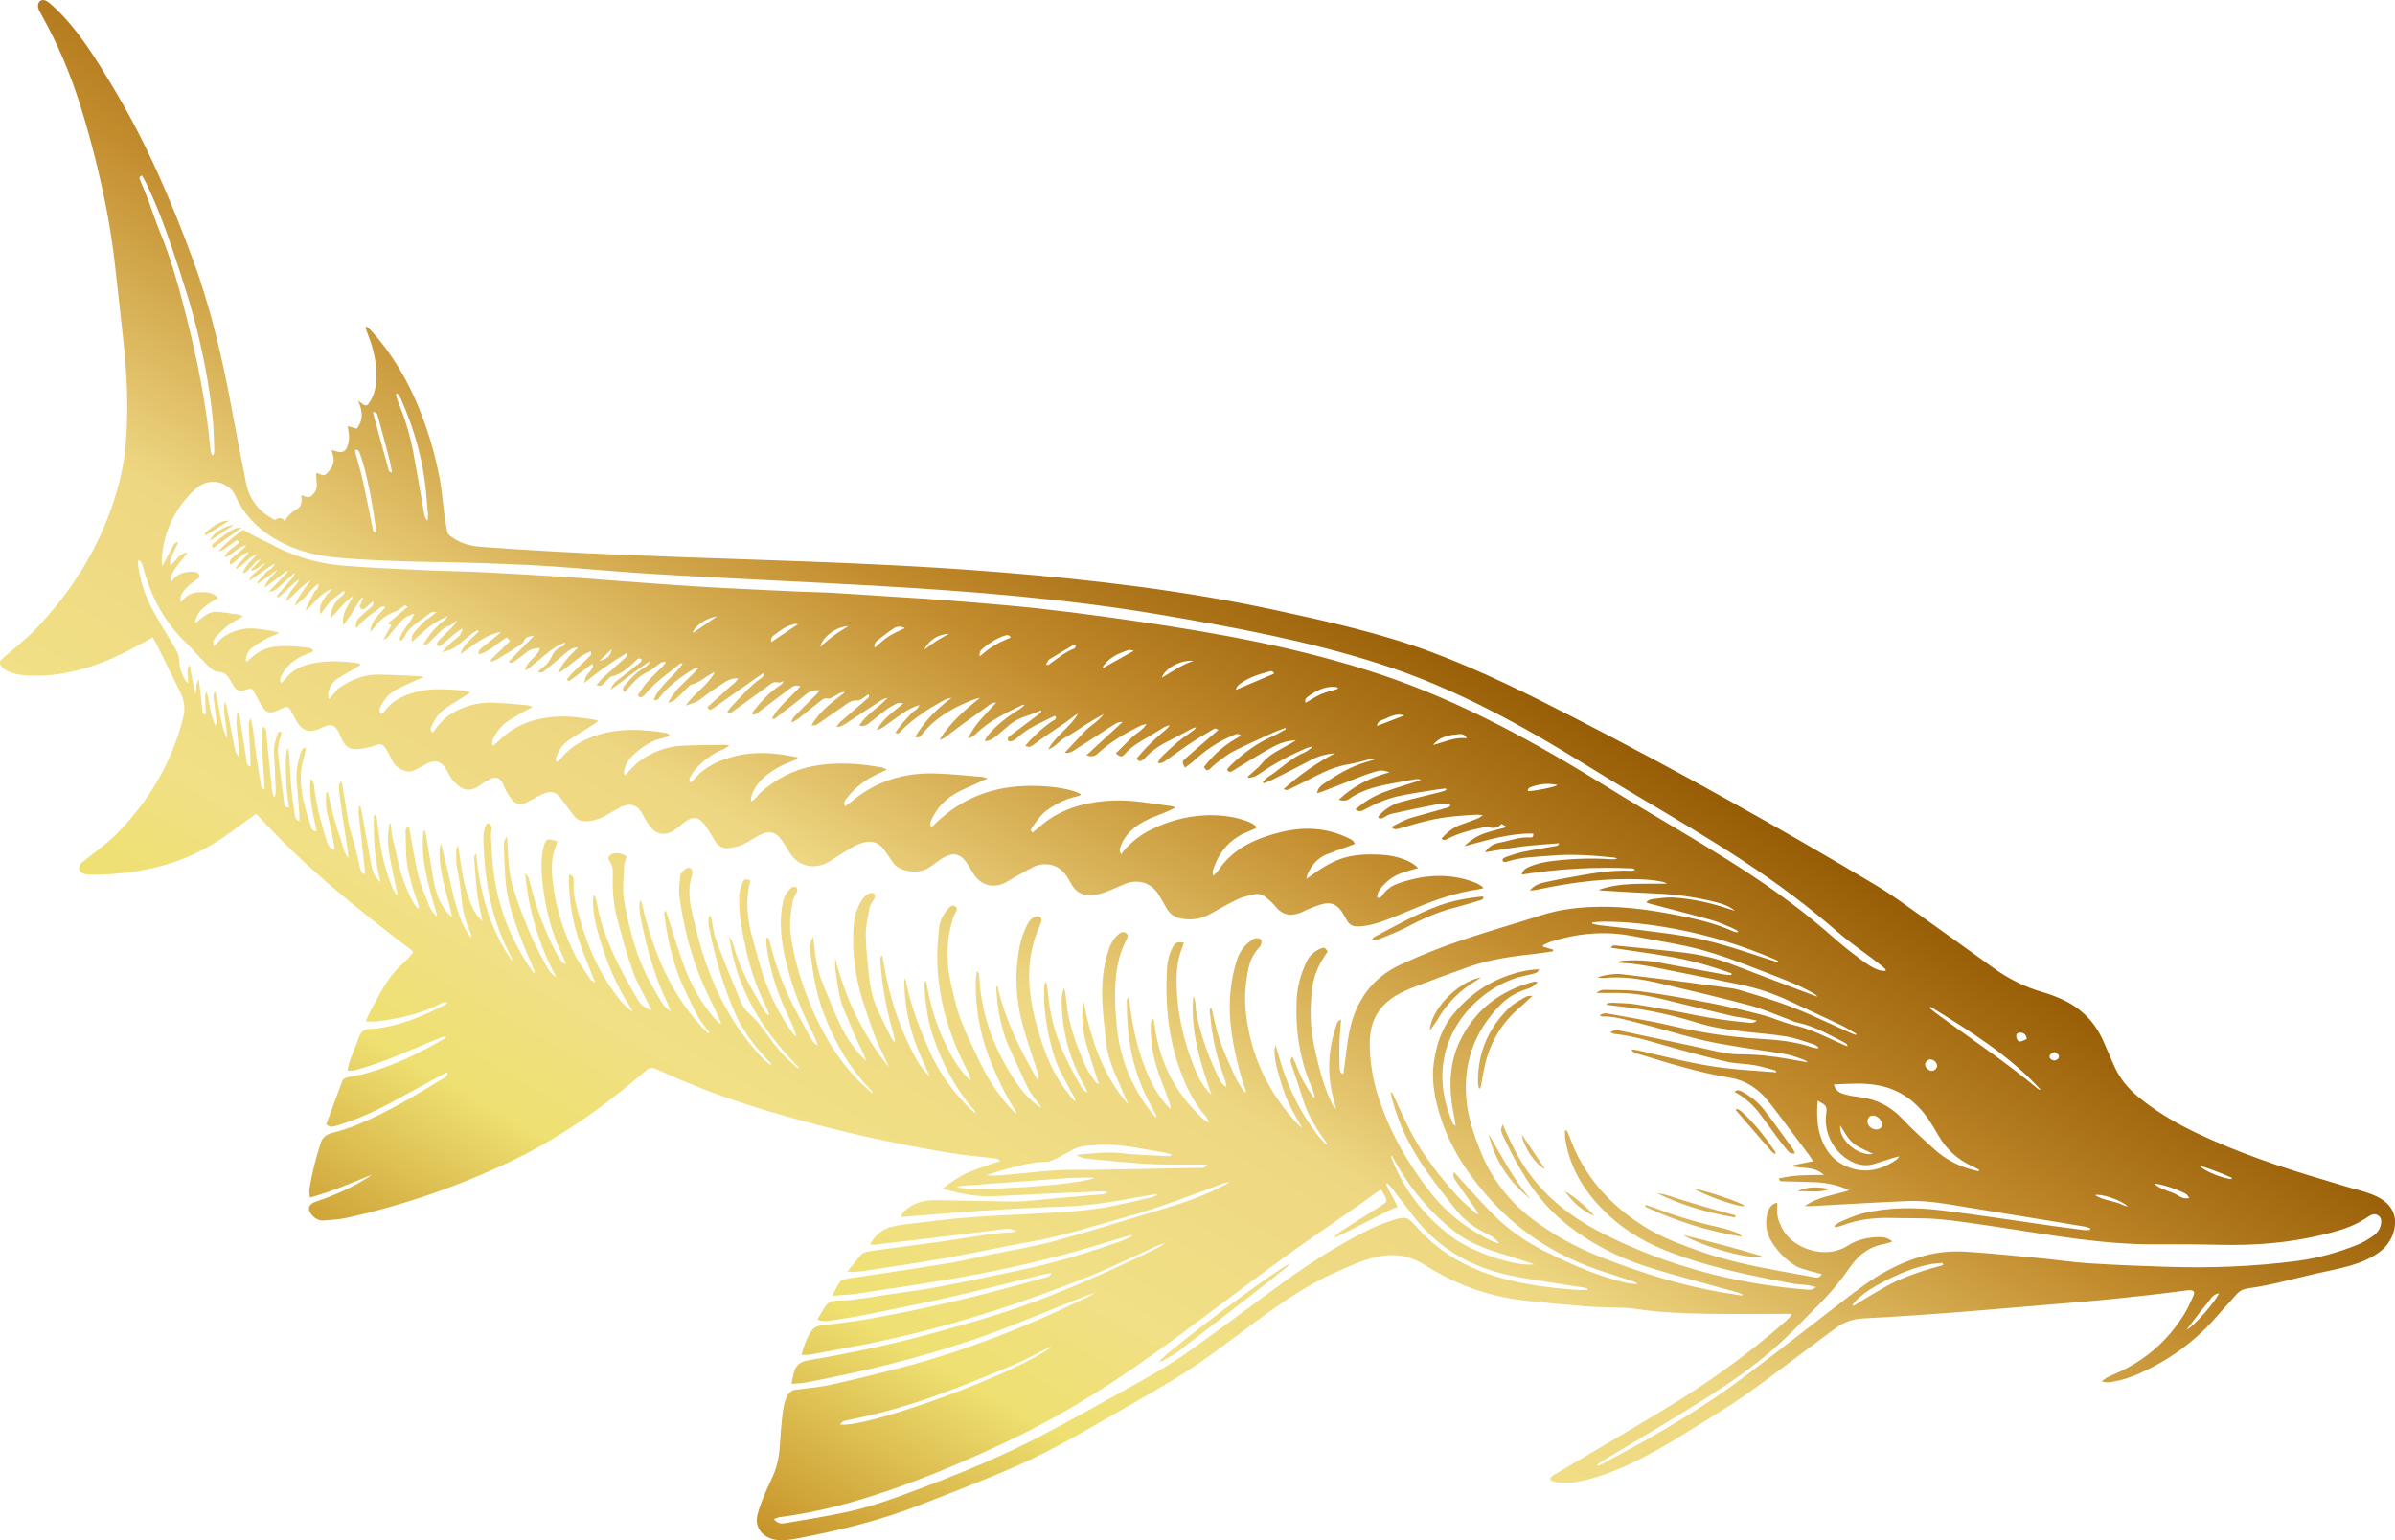 <svg xmlns="http://www.w3.org/2000/svg" xmlns:xlink="http://www.w3.org/1999/xlink" id="Layer_1" data-name="Layer 1" viewBox="0 0 685.91 441.26"><defs><style>      .cls-1 {        fill: url(#Gradient_Gold_2);      }    </style><linearGradient id="Gradient_Gold_2" data-name="Gradient Gold 2" x1="202.2" y1="430.2" x2="362.5" y2="152.55" gradientUnits="userSpaceOnUse"><stop offset="0" stop-color="#c79329"></stop><stop offset=".21" stop-color="#eee071"></stop><stop offset=".33" stop-color="#f1e085"></stop><stop offset=".54" stop-color="#eed782"></stop><stop offset=".8" stop-color="#c18a2b"></stop><stop offset="1" stop-color="#975d06"></stop></linearGradient></defs><path class="cls-1" d="M482.02,353.79c7.57,1.84,15.1,3.83,22.58,6.06-3.24,1.27-17.07-2.81-22.58-6.06ZM497,348.16c-2.5-.68-5.02-1.35-7.51-2.06-2.52-.72-5.02-1.53-7.54-2.25-2.44-.7-4.79-1.77-7.36-2.01,7.09,3.46,14.57,5.62,22.3,6.92.04-.2.07-.4.11-.6ZM498.67,318.36c-.35-.31-.82-.49-1.23-.72l-.33.37c.73.86,1.46,1.73,2.2,2.58.74.86,1.5,1.72,2.25,2.58.75.86,1.49,1.72,2.24,2.58.75.86,1.46,1.76,2.26,2.57.75.76,1.2,1.86,2.45,2.3-.03-.32,0-.52-.07-.63-2.87-4.2-5.94-8.23-9.77-11.62ZM523.99,340.63c-3.14-.6-6.26-.82-9.23.63,3.08-.15,6.22.59,9.23-.63ZM497.15,353.05c-1.39-.51-2.8-.99-4.24-1.31-6.14-1.36-12.16-3.08-18.03-5.33-1.16-.45-2.35-.81-3.53-1.21-.09.15-.17.3-.26.46,8.86,4.16,18.13,7.05,27.85,8.64-.54-.51-1.12-.99-1.78-1.24ZM514.04,330.42c-.24-.54-.36-.99-.62-1.34-2.72-3.74-5.39-7.51-8.23-11.16-1.66-2.13-3.78-3.81-6.16-5.12-.69-.38-1.4-.78-2.31-.01,3.03,1.58,5.38,3.8,7.37,6.4,1.63,2.13,3.15,4.34,4.76,6.49.99,1.33,2.02,2.62,3.07,3.9.5.6,1.11,1.06,2.13.84ZM685.9,349.92c.16,3.33-1.7,6.73-4.36,8.71-5.18,3.86-12.05,4.81-18.18,6.21-6.55,1.49-12.85,3.34-19.52,4.24-1.41.19-2.46.74-3.37,1.77-2,2.27-4.04,4.5-6.05,6.77-6.11,6.92-13.42,12.16-21.85,15.9-2.41,1.07-4.9,1.89-7.5,2.32-.91.15-1.85.34-3.15-.13.72-.52,1.12-.89,1.59-1.13.97-.48,1.98-.89,2.96-1.34,8.03-3.64,14.39-9.19,19.03-16.69,1.04-1.69,1.86-3.53,2.68-5.35.5-1.11.11-1.58-1.12-1.59-.17,0-.34.01-.51.03-3.85.48-7.7,1-11.56,1.42-6.18.67-12.37,1.36-18.57,1.87-20.97,1.73-41.84,3.71-62.87,4.77-3.03.15-5.67,1.12-8.06,2.93-2.92,2.2-5.85,4.38-8.79,6.55-7.94,5.88-15.67,12.05-24.1,17.23-9.54,5.86-19.16,12.35-29.56,16.64-4,1.65-8.15,2.95-12.41,3.66-1.34.22-9.82.31-5.34-2.35,10.21-6.06,20.46-12.04,30.62-18.17,12.59-7.59,24.59-16.02,35.6-25.8.57-.51,1.06-1.1,1.59-1.65-.06-.12-.11-.23-.17-.35h-1.64c-7.53,0-15.07.11-22.6-.03-6.73-.13-13.47-.35-20.14-1.38-1.13-.17-2.27-.3-3.41-.34-3.48-.14-6.97-.1-10.44-.36-5.86-.45-11.72-1-17.56-1.65-10.01-1.1-19.37-4.2-27.94-9.55-1.16-.72-2.34-1.44-3.58-2.01-7.9-3.65-15.52.04-22.92,3.33-15.68,6.95-28.25,19.02-42.52,28.25-6.8,4.4-13.91,8.32-20.93,12.38-9.29,5.37-18.59,10.75-28.42,15.07-9.03,3.97-18.25,7.5-27.45,11.07-11.28,4.38-22.68,7.21-34.53,9.46-2.29.44-4.65.87-6.94.44-3.65-.7-5.9-3.6-4.95-7.25.52-1.98,1.28-3.9,2.05-5.8.89-2.16,2.01-4.23,2.85-6.4,1.71-4.45,1.44-8.81,1.94-13.47.24-2.25.52-9.51,3.72-9.96.45-.06.9-.12,1.36-.18,2.99-.41,6.03-.64,8.97-1.29,6.35-1.4,12.66-2.96,18.96-4.58,19.37-4.97,37.85-12.29,55.76-21.11.33-.16.62-.4.93-.61-2.24.62-4.32,1.54-6.43,2.37-9.34,3.68-18.57,7.69-28.06,10.91-15.9,5.39-32.2,9.35-48.71,12.44-1.13.21-2.31.19-3.64.28.24-1.09.45-1.92.6-2.75.44-2.42,1.73-3.56,4.3-3.99,12.05-2.01,23.98-4.59,35.77-7.81,10.95-3,21.86-6.11,32.45-10.28,10.84-4.27,21.46-9.01,31.89-14.18.66-.33,1.27-.76,1.9-1.15-.73,0-1.29.24-1.85.49-6.34,2.87-12.59,5.97-19.03,8.58-19.65,7.95-39.78,14.45-60.53,18.89-6.75,1.44-13.56,2.61-20.34,3.87-.69.13-1.42.02-2.28.02.67-2.5,1.43-4.68,2.73-6.66.68-1.03,1.54-1.55,2.79-1.71,4.98-.64,9.98-1.2,14.92-2.1,13.08-2.39,26.05-5.32,38.89-8.79,3.42-.92,6.83-1.83,10.23-2.81.67-.19,1.58-.16,1.98-1.33-.98.17-1.76.26-2.51.44-8.7,2.12-17.37,4.38-26.1,6.36-8.29,1.89-16.63,3.53-24.97,5.21-3.19.64-6.41,1.11-9.62,1.59-1.2.18-2.46.41-3.75-.35.73-1.24,1.39-2.43,2.11-3.59.75-1.22,1.88-1.74,3.31-1.76,1.54-.02,3.09-.04,4.61-.24,3.39-.44,6.77-.99,10.16-1.5,4.91-.74,9.85-1.33,14.72-2.26,8.07-1.54,16.11-3.24,24.14-4.96,9.61-2.06,19-4.92,28.24-8.24,1-.36,1.93-.9,2.89-1.35-.49-.21-.86-.14-1.23-.03-4.26,1.28-8.51,2.62-12.78,3.84-13.07,3.75-26.35,6.6-39.75,8.84-8.55,1.43-17.13,2.71-25.71,3.99-2.04.3-4.13.33-6.55.5.88-1.57,1.51-2.84,2.3-4.01.27-.4.91-.66,1.42-.75,2.25-.39,4.51-.68,6.77-1.03,7.84-1.2,15.69-2.35,23.52-3.64,3.54-.59,7.03-1.48,10.54-2.21,6.37-1.32,12.82-2.31,19.09-4.01,10.45-2.84,20.79-6.12,31.17-9.23,6.24-1.87,12.4-3.94,18.13-7.1.31-.17.6-.39.9-.59-.78.05-1.46.28-2.14.53-8.93,3.32-17.8,6.74-27,9.33-9.17,2.58-18.22,5.52-27.63,7.2-8.09,1.44-16.12,3.21-24.21,4.64-7.58,1.35-15.21,2.48-22.83,3.63-1.76.27-3.55.54-5.64.31,1.27-1.58,2.39-2.93,3.46-4.32.67-.87,1.54-1.31,2.61-1.45,1.53-.2,3.05-.45,4.58-.65,5.71-.77,11.43-1.54,17.14-2.3,6.39-.85,12.7-2.27,19.17-2.5.42-.01.84-.22,1.46-.39-1.76-.69-2.19-.72-4.07-.48-2.38.31-4.76.61-7.14.89-5.27.64-10.54,1.28-15.81,1.91-4.48.54-8.96,1.07-13.44,1.58-.45.05-.92-.02-1.5-.04,1.56-2.8,3.56-4.44,6.42-5.12,1.82-.43,3.7-.67,5.57-.88,5.67-.65,11.34-1.42,17.03-1.82,8.77-.62,17.56-.92,26.33-1.48,3.93-.25,7.86-.62,11.74-1.28,4.55-.77,9.03-1.91,13.54-2.92.54-.12,1.03-.41,1.55-.62l-.13-.34c-1.85.31-3.7.6-5.55.95-6.34,1.22-12.71,2.23-19.16,2.58-3.31.18-6.62.21-9.92.38-5.41.28-10.83.57-16.24.94-5.35.36-10.7.82-16.05,1.24-2.02.16-4.03.33-6.17.5.19-1.16.88-1.69,1.53-2.23,2.57-2.13,5.59-2.66,8.83-2.59,7.36.17,14.73.3,22.09.39,1.76.02,3.53-.17,5.3-.32,2.9-.25,5.8-.55,8.7-.81,3.7-.32,7.4-.61,11.09-.94.45-.04.89-.22,1.33-.33-.02-.12-.04-.24-.06-.37-.43-.06-.86-.18-1.28-.17-4.91.19-9.81.39-14.71.62-5.82.27-11.63.65-17.45.81-4.57.12-8.99-.95-13.57-2.14,2.56-2.04,5.13-3.75,7.98-4.92,2.79-1.15,5.69-2.04,8.56-3.05-.51-.69-1.25-.72-2-.81-4.03-.46-8.07-.8-12.07-1.45-13.13-2.14-26.13-4.89-39-8.28-11.76-3.1-23.39-6.59-34.68-11.13-3.6-1.45-7.15-3.01-10.68-4.62-1.22-.56-2.15-.45-3.09.46-.61.6-1.31,1.1-1.96,1.66-11.11,9.42-22.99,17.7-36.14,24.02-15.22,7.32-31.11,12.81-47.61,16.45-2.1.46-4.29.55-6.44.74-1.26.11-2.34-.42-3.22-1.33-1.71-1.79-1.36-3.28.95-4.09.11-.04.22-.05.33-.09,4.92-1.7,9.67-3.78,14.11-6.52.29-.18.58-.36.86-.56.23-.16.45-.35.67-.52-5.81,2.4-11.53,4.87-17.68,6.55-.09-.64-.18-1.08-.2-1.53-.02-.4.01-.8.08-1.19.7-4.35,1.81-8.59,3.13-12.79.53-1.7,1.53-2.49,3.16-2.94,2.47-.68,4.94-1.42,7.31-2.39,8.85-3.63,17-8.59,25.13-13.58.43-.26.86-.55.69-1.43-.57.26-1.06.47-1.53.72-2.56,1.39-5.1,2.8-7.67,4.18-5.33,2.86-10.55,5.94-16.19,8.17-2.07.82-4.18,1.52-6.3,2.19-.95.3-1.99.58-2.96-.41,1.53-4.11,3.06-8.21,4.57-12.33.31-.83,1.01-1.01,1.75-1.16,1.51-.3,3.04-.55,4.52-.94,8.23-2.19,15.79-5.92,23.13-10.15.15-.09.22-.31.32-.47-.72-.05-1.3.13-1.86.36-1.9.78-3.79,1.58-5.68,2.38-5.62,2.38-11.24,4.76-17.13,6.43-1.12.32-2.24.75-3.55.45.28-1.07.45-2.1.8-3.05.83-2.25,1.82-4.44,2.61-6.7.52-1.48,1.46-2.02,2.95-2.09,1.48-.07,2.96-.24,4.41-.52,6.06-1.16,11.65-3.58,17.09-6.39.32-.17.58-.47.87-.71-.71-.12-1.32-.04-1.84.23-5.76,3.02-11.98,4.39-18.35,5.19-.98.12-1.99.02-3.28.02.4-.97.63-1.66.96-2.3.73-1.42,1.54-2.8,2.28-4.22,1.92-3.66,4.1-7.13,7.19-9.94.63-.58,1.26-1.17,1.85-1.79.46-.48.87-1.02,1.26-1.49-.15-.3-.19-.5-.31-.59-15.6-11.78-30.8-24.02-44.01-38.54-.19-.21-.45-.34-.75-.55-2.5,1.81-5.02,3.58-7.49,5.41-11.77,8.74-25.2,11.96-39.6,11.97-.68,0-1.38-.06-2.03-.24-1.51-.41-1.93-1.9-.87-3.05.3-.33.71-.57,1.06-.86,3.05-2.49,6.35-4.73,9.09-7.53,9.25-9.42,15.82-20.44,19.08-33.34.69-2.73.23-5.16-1-7.59-2.23-4.43-4.4-8.9-6.6-13.35-.32-.65-.7-1.28-1.11-2.02-2.42,1.3-4.71,2.57-7.03,3.78-9.04,4.72-19.7,7.99-30,7.04-1.93-.18-3.88-.66-5.49-1.73-.74-.49-1.47-1.33-1.2-2.18.13-.4.46-.7.78-.98,3.1-2.7,6.47-5.29,9.32-8.25,8.94-9.33,16.02-19.86,20.72-31.96,2.66-6.86,4.55-13.85,5.15-21.2.83-10.11.37-20.18-.76-30.24-.79-6.97-1.52-13.95-2.32-20.92-.67-5.91-1.57-11.79-2.75-17.62-1.91-9.39-4.28-18.82-7.14-27.97-2.91-9.32-6.62-18.06-11.41-26.56-.33-.59-.67-1.2-.75-1.88-.08-.67.16-1.43.76-1.76.89-.49,1.95.17,2.72.84,7.41,6.47,12.86,15.45,17.89,23.78,9.48,15.71,16.68,32.45,23,49.63,5.05,13.71,8.35,27.84,11.01,42.16,1.35,7.29,2.75,14.58,4.21,21.85.96,4.79,3.77,8.22,8.2,10.52.91-.58,1.91-.88,2.86.24.99-1.49,2.07-2.61,3.53-3.37.98-.51,1.3-1.55,1.32-2.64,0-.38-.08-.77-.12-1.13.22-.05.35-.13.43-.1.79.33,1.56.79,2.41.14,1.06-.82,1.64-1.9,1.62-3.24-.01-.74-.12-1.48-.17-2.22-.02-.37,0-.75,0-1.06.21-.07.28-.12.31-.1,1.94.98,2.14.93,3.51-.75,1.1-1.34,1.45-2.82.93-4.48-.11-.37-.21-.74-.38-1.37.65.2,1.1.34,1.55.47,1.28.38,2.35.07,2.88-1.13.4-.91.57-1.96.6-2.96.03-1-.23-2.01-.38-3.19.91.26,1.75.49,2.61.73,1.99-2.63,1.61-5.29.35-8.06.49.37.98.72,1.46,1.1.54.43,1.07.43,1.5-.12,3.88-4.96,2.21-13.93.11-19.25-.35-.87-.63-1.77-.95-2.66.12-.08.24-.16.36-.24.47.43.99.83,1.42,1.3,7.05,7.85,11.9,16.96,15.38,26.87,1.74,4.94,3.08,10.01,4.07,15.16.91,4.74,1.05,9.62,2,14.34.07.6.16,1.22.5,1.72.26.39.65.66,1.04.93,3.6,2.48,6.27,2.62,10.64,2.93,48.72,3.56,97.67,3.15,146.36,7.11,26.51,2.16,53.01,5.27,79.03,10.9,14.89,3.22,29.87,6.55,44.18,11.86,14.32,5.31,28.02,12.14,41.59,19.12,29.33,15.09,58.06,31.1,86.37,48.01,4.06,2.43,7.88,5.26,11.74,8,7.22,5.12,14.39,10.3,21.57,15.48,4.3,3.1,8.95,5.45,14.06,6.92,1.86.53,3.69,1.22,5.45,2.01,5.61,2.51,9.64,6.61,12.07,12.28.97,2.26,1.96,4.5,2.95,6.75,1.52,3.47,3.8,6.35,6.7,8.77,5.12,4.27,10.81,7.63,16.81,10.49,11.78,5.61,24.08,9.8,36.57,13.48,2.02.6,4.04,1.21,6.06,1.83,4.41,1.37,11.27,2.36,13.56,6.96.5,1.01.76,2.07.81,3.14ZM629.97,334c1.41,1.57,6.73,3.66,9.11,3.78.04-.12.08-.25.12-.37-1.45-.6-2.89-1.27-4.37-1.79-1.5-.52-2.96-1.21-4.86-1.62ZM616.98,339.14c2.13,1.91,4.92,2.06,7.05,3.49.75.5,1.7.85,2.99.58-.37-.48-.56-.9-.89-1.11-1.73-1.14-7.74-3.14-9.15-2.96ZM599.99,342.37c2.59,1.64,5.56,1.58,8.03,2.86.41.21.91.26,1.38.39-2.06-1.92-7.66-3.73-9.41-3.25ZM587.01,302.97c.07.37.81.83,1.26.84.45.02,1.18-.37,1.33-.75.35-.9-.51-1.23-1.18-1.68-.7.35-1.61.59-1.42,1.59ZM577.57,297.54c.19.56.68.96,1.34.78.52-.15,1.01-.43,1.55-.66-.18-1.15-.71-1.67-1.48-1.8-.44-.08-1.12,0-1.37.29-.24.29-.19.96-.04,1.4ZM552.64,288.78c.51.42,1,.86,1.52,1.25,9.85,7.3,20.12,14.05,29.54,21.95.19.16.52.17.78.25-9.08-9.93-20.31-16.87-31.57-23.79-.09.11-.18.22-.27.34ZM551.33,304.96c0,.85,1.06,1.85,1.94,1.83.79-.02,1.53-.77,1.51-1.55-.02-.84-1.12-1.8-2.01-1.75-.68.04-1.43.81-1.44,1.47ZM538.35,311.02c-4.29-.91-8.61-.56-13.13-.34.47,1.96,1.86,2.51,3.29,2.89,1.37.36,2.79.58,4.21.75,4.77.6,8.72,2.63,12.06,6.16,2.97,3.15,6.2,6.06,9.42,8.95,2.66,2.38,5.75,4.11,9.15,5.24,1.09.36,2.22.59,3.33.89l.16-.42c-.58-.3-1.15-.64-1.74-.91-4.33-1.9-7.64-4.91-9.99-9.01-.88-1.53-1.78-3.06-2.78-4.52-3.41-5.01-7.98-8.42-13.97-9.7ZM523.05,318.75c.22-1.28-.08-2.1-1.19-2.69-.35-.18-.68-.4-1.29-.75-.33,3.98-.24,7.63,1.14,11.16,1.27,3.25,3.26,5.87,6.48,7.4,5.34,2.55,10.3,1.56,14.99-1.67.21-.15.34-.41.76-.93-.84.22-1.32.32-1.78.46-1.74.54-3.48,1.08-5.21,1.66-2.3.78-4.49.45-6.62-.59-5.13-2.5-8.24-8.42-7.27-14.05ZM530.59,327.37c-1.57-1.38-2.47-3.36-3.55-4.94-.57,3.87,4.93,8.87,9.36,8.15-2-1.07-4.24-1.84-5.81-3.22ZM534.85,321.67c.29,1.14,1.23,1.7,2.25,1.9,1.22.11,2.19-.74,1.94-1.62-.33-1.17-1.1-2.02-2.25-2.34-.45-.12-1.21.07-1.51.4-.34.39-.56,1.16-.43,1.66ZM113.37,112.95c.21.73.36,1.49.65,2.19,1.94,4.65,3.4,9.44,4.33,14.38,1.09,5.77,2.05,11.56,3.07,17.34.15.84.28,1.69.99,2.31.16-.65.2-1.26.16-1.87-.13-1.59-.32-3.18-.43-4.77-.72-9.89-3.34-19.29-7.36-28.33-.23-.53-.64-.98-.96-1.47-.15.07-.29.14-.44.21h0ZM106.79,117.95c.2.84.34,1.49.51,2.13,1.27,4.62,2.54,9.24,3.82,13.86.15.54.1,1.27,1.14,1.43-.11-.66-.17-1.21-.29-1.74-.27-1.22-.55-2.45-.87-3.66-.92-3.47-1.84-6.95-2.81-10.41-.17-.61-.26-1.38-1.5-1.61h0ZM101.63,128.9c.06.28.09.55.16.81.72,2.7,1.53,5.37,2.14,8.09.99,4.44,1.85,8.92,2.76,13.38.12.58.13,1.24,1.03,1.45-.02-.47,0-.87-.06-1.25-.87-6.21-1.93-12.38-3.61-18.43-.3-1.09-.69-2.17-1.06-3.24-.2-.57-.55-.98-1.37-.81ZM40.2,51.74c.7,1.74,1.46,3.46,2.13,5.22,1.16,3.1,2.16,6.26,3.41,9.32,3.34,8.09,5.65,16.52,7.77,24.97,3.04,12.17,5.56,24.47,6.7,37.01.06.7.29,1.39.44,2.09.16-.01.31-.02.47-.03.09-.37.26-.74.24-1.1-.1-2.91-.12-5.82-.39-8.72-.74-7.9-2.14-15.71-3.94-23.43-2.06-8.89-4.93-17.56-7.84-26.22-2.14-6.39-4.56-12.66-7.49-18.73-.31-.64-.71-1.24-1.06-1.83-1.05.39-.65.96-.45,1.46ZM313.4,337.48c-.48-.05-.96-.16-1.43-.15-2.17.04-4.34.04-6.5.2-10.13.71-20.26,1.47-30.38,2.22-.29.02-.56.21-1.01.4,4.69,1.25,34.09-.54,39.32-2.67ZM345.7,333.71c-.77-.04-1.32-.09-1.86-.09-2.79,0-5.59-.02-8.38,0-7.55.05-15.04-.83-22.54-1.53-1.53-.14-3.13-.25-4.77-1.22,4.48-.41,8.63-.99,12.89-.51,4.53.52,9.11.59,13.66.85.22.01.46-.08.68-.13.01-.13.02-.27.03-.4-.74-.19-1.47-.43-2.22-.56-1.91-.35-3.83-.6-5.73-.97-4.72-.92-9.47-1.49-14.29-1.08-1.61.13-3.7.22-5.19.9-1.48.66-6.43,3.85-8.11,3.84-1.93,0-3.91.33-5.81.64-3.26.81-6.31,1.46-9.51,2.56-.64.22-1.39.43-1.97.63,1.45.25,2.93.14,4.38.02,6.74-.52,13.67-1.56,20.43-1.52,6.59.04,13.22-.14,19.83-.27,5.59-.1,11.18-.2,16.77-.3.6-.01,1.2-.07,1.72-.86ZM346.45,290.27c-.04-.46.06-.93.09-1.39.14-.01.29-.02.43-.03.71,2.84,1.27,5.73,2.17,8.52.89,2.76,2.05,5.45,3.24,8.1,1.2,2.66,2.31,5.39,4.32,7.63.1-.43.06-.8-.05-1.15-.2-.59-.49-1.16-.67-1.76-1.78-5.97-3.21-12.02-3.67-18.26-.42-5.7.19-11.29,1.87-16.75.73-2.36,2.12-4.29,4.13-5.74.41-.29.89-.63,1.35-.66.5-.04,1.19.11,1.5.44.24.25.12.96-.03,1.41-.13.41-.48.77-.78,1.11-1.44,1.62-2.32,3.51-2.78,5.61-.96,4.33-1.25,8.69-.73,13.1,1.43,12.15,6.41,22.64,14.77,31.54.36.38.79.69,1.36,1.19-1.51-2.75-3.05-5.15-4.18-7.72-1.12-2.55-1.93-5.25-2.68-7.93-1.17-4.2-1.34-6.85-.79-8.17.74,2.48,1.39,5.02,2.24,7.48,2.29,6.63,5.51,12.78,9.8,18.35.74.96,1.64,1.8,2.54,2.78.12-.29.16-.35.15-.37-.23-.33-.46-.65-.69-.97-2.64-3.68-4.98-7.51-6.29-11.9-.95-3.17-2.06-6.29-3.09-9.44-.14-.43-.33-.87-.36-1.31-.02-.31.2-.64.44-1.36.43.88.69,1.37.91,1.87.65,1.52,1.19,3.1,1.95,4.56.86,1.67,1.89,3.25,2.88,4.85.17.28.51.45.77.67-.19-1.17-.55-2.19-.97-3.17-3.4-7.98-4.66-16.33-4.25-24.94.18-3.8,1.17-7.43,2.8-10.88.84-1.78,2.2-3.04,4-3.81,1.07-.45,1.22-.38,2.1.76-.32.5-.65,1.03-.99,1.55-1.75,2.66-2.99,5.55-3.4,8.7-.75,5.76-.71,11.52.56,17.2,1.18,5.29,2.42,10.58,4.75,15.52.32.67.54,1.42,1.46,2.2-.33-1.31-.56-2.24-.8-3.16-1.82-7-1.46-13.91.86-20.74.22-.66.39-1.42,1.38-1.72-.17,2.34-.4,4.55-.47,6.76-.07,2.34,0,4.68.05,7.02.02.72.12,1.47,1.04,1.86.13-.81.25-1.54.35-2.27.47-3.33.76-6.7,1.43-10,1.76-8.63,6.44-15.26,14.47-19.03,5.57-2.61,11.32-4.89,17.14-6.89,7.76-2.67,15.69-4.87,23.51-7.38,4.39-1.41,8.9-2.03,13.46-2.28,8.32-.46,16.53.61,24.67,2.18,5.72,1.11,11.4,2.38,16.75,4.8.37.16.8.17,1.21.25.04-.11.08-.21.12-.32-.48-.27-.93-.6-1.43-.8-2-.82-3.97-1.79-6.05-2.37-5.93-1.66-11.91-3.16-17.86-4.74-.35-.09-.67-.26-1.01-.4.57-.51,1.13-.82,1.71-.89,1.98-.22,3.99-.58,5.96-.46,5.55.32,10.94,1.56,16.22,3.32.52.17,1.04.33,1.56.49-1.56-1.24-3.35-1.95-5.21-2.42-5.38-1.36-10.83-2.23-16.39-2.48-5.53-.25-11.06-.6-16.58-.92-.29-.02-.58-.12-.87-.18,6.41-2.26,13.01-1.64,19.58-1.79-.38-.24-.77-.41-1.18-.5-3.32-.71-6.69-.79-10.06-.8-8.77-.03-17.41,1.2-25.97,3.03-.68.14-1.38.16-2.07.24,1.24-1.59,2.92-2.07,4.63-2.44,2.18-.47,4.36-.89,6.55-1.29,5.95-1.08,11.9-2.23,18.01-1.91.25.01.5-.13,1-.27-.42-.23-.6-.41-.78-.42-10.61-.49-21.17.08-31.76,1.77.31-1.36,1.26-1.86,2.27-2.29,2.18-.91,4.45-1.37,6.79-1.64,5.46-.63,10.93-.84,16.41-.47.6.04,1.21-.03,1.82-.06-.29-.33-.56-.39-.83-.42-6.02-.62-12.05-1.08-18.11-.54-4.2.37-8.45.36-12.52,1.7-.26.09-.57.14-.83.09-.19-.03-.43-.23-.48-.4-.05-.17.06-.48.2-.58.32-.23.69-.41,1.07-.53,1.47-.47,2.92-1.03,4.42-1.33,3.07-.63,6.18-1.11,9.27-1.66.44-.08,1,0,1.22-.85-3.67.31-7.2.52-10.7.95-3.51.43-7,1.08-10.5,1.63,1.05-1.66,2.53-2.47,4.22-2.76,2.91-.51,5.7-1.73,8.75-1.46.56.05.97-.25.83-1.13-6.69-.14-13,1.82-19.72,3.63,1.85-1.85,3.7-2.98,5.75-3.69,2.06-.71,4.21-1.19,6.46-1.82-.53-.31-1-.58-1.54-.89-1.09,1.13-2.3,1.45-3.76.89-.43-.16-1.01,0-1.51.11-3.57.77-7.12,1.62-10.39,3.36-.53.28-1.04.45-1.53-.21,1.6-1.72,3.3-3.18,5.54-3.93,1.68-.56,3.32-1.21,4.97-1.85.37-.15.68-.45,1.33-.88-.85-.07-1.29-.15-1.72-.13-4.62.22-9.24.58-13.76,1.63-2.77.65-5.5,1.48-8.25,2.26-.82.23-1.62.58-2.48-.36,1.98-1.07,3.85-2.12,5.93-2.72,3.29-.95,6.59-1.87,9.89-2.78.49-.14,1.02-.18,1.04-.98-1.48-.4-2.95-.18-4.37.09-4.09.79-8.16,1.65-12.23,2.55-.8.18-1.6.55-2.28,1-.64.43-1.15.59-1.77.12.07-.21.08-.33.14-.42.14-.18.29-.35.45-.51,1.66-1.73,3.7-2.91,5.98-3.54,3.74-1.03,7.52-1.88,11.28-2.83.56-.14,1.09-.38,1.64-.57-.04-.15-.08-.31-.12-.46-.98.12-1.96.21-2.92.37-3.55.58-7.12,1.05-10.62,1.83-3.4.76-6.63,2.12-9.69,3.82-.81.45-1.62.86-2.67-.07.37-.28.7-.5,1-.75,2.41-1.99,5.13-3.43,8.05-4.46,2.79-.99,5.64-1.83,8.46-2.74.43-.14.85-.33,1.28-.5-.65-.21-1.21-.21-1.77-.11-1.63.28-3.26.59-4.89.88-4.9.89-9.78,1.78-13.97,4.78-.8.57-1.78.54-2.92.19,4.19-3.94,8.94-6.36,14.58-7.86-1.36-.47-2.38-.68-3.45-.37-1.15.34-2.31.64-3.43,1.06-4.21,1.61-8.4,3.27-12.6,4.9-.39.15-.81.23-1.31.37.22-1.29.94-2.02,1.79-2.61,3.78-2.59,7.68-4.95,12.12-6.24.86-.25,1.72-.52,2.57-.78-.5-.21-.94-.18-1.36-.08-2,.48-3.97,1.1-5.99,1.43-3.26.53-6.25,1.72-9.16,3.22-2.53,1.31-5.11,2.54-7.66,3.81-.54.27-1.08.56-1.89.08,4.59-4.07,9.45-7.46,14.73-10.27-2.37.24-4.62.73-6.73,1.86-3.73,1.98-7.5,3.88-11.27,5.78-.78.39-1.62.66-2.43.99-.08-.13-.17-.26-.25-.39.51-.49.95-1.08,1.54-1.45,3.57-2.24,6.48-5.44,10.48-7.05.71-.28,1.3-.86,1.95-1.31-.06-.1-.13-.2-.19-.3-.53.18-1.08.31-1.59.54-4.41,1.91-8.65,4.13-12.61,6.87-.65.45-1.33.9-2.06,1.21-.51.22-1.11.21-1.67.31-.05-.12-.09-.24-.14-.36.54-.48,1.07-.96,1.61-1.45.67-.61,1.44-1.16,1.99-1.86,1.23-1.55,2.7-2.79,4.39-3.77,1.58-.92,3.19-1.78,4.78-2.68.35-.2.67-.45,1-.68-2.44.16-4.67.86-6.72,1.99-2.95,1.62-5.8,3.41-8.69,5.14-.93.56-1.83,1.17-2.76,1.72-.6.35-1.18.41-1.55-.46.22-.27.4-.56.64-.79,3.7-3.62,7.76-6.73,12.56-8.79,1.26-.54,2.43-1.29,3.64-1.94-.06-.12-.12-.23-.17-.35-1.2.46-2.44.87-3.61,1.41-3.84,1.75-7.71,3.45-11.46,5.39-1.8.93-3.36,2.32-5.01,3.54-.55.41-.97.97-1.51,1.38-.82.63-.9.58-1.74-.48,2.84-3.81,6.41-6.79,10.68-9.02-.89-.88-1.58-.4-2.24-.13-4.28,1.74-8.04,4.3-11.43,7.42-.74.68-1.6,1.23-2.42,1.85-.84-1.47-.88-1.73.17-2.65,2.73-2.42,5.51-4.79,8.28-7.18.36-.32.72-.64,1.13-1-.92-.46-.93-.47-1.31-.24-2.15,1.3-4.33,2.53-6.42,3.91-2.43,1.6-4.77,3.34-7.15,5.01-.69.48-1.35,1.1-2.5.73.41-.62.69-1.26,1.15-1.72,1.51-1.47,3.03-2.93,4.65-4.27,1.45-1.2,3.04-2.22,4.55-3.35.27-.2.45-.5.67-.75-.64.04-1.08.28-1.53.51-1.96,1.04-3.9,2.13-5.9,3.1-2.65,1.28-5.07,2.84-7.09,5-.27.29-.57.57-.9.78-.61.39-1.16.34-1.64-.49.59-.69,1.17-1.38,1.77-2.05.61-.68,1.25-1.34,1.89-1.98.65-.64,1.31-1.27,1.99-1.89.68-.61,1.38-1.2,2.06-1.8.63-.56,1.37-1.02,1.79-1.83-.76.16-1.42.45-2.03.82-1.57.94-3.09,1.95-4.68,2.85-2.24,1.27-4.42,2.6-6.14,4.58-.84.98-1.43.89-2.59-.18,1.41-1.42,2.81-2.83,4.22-4.24,1.44-1.44,3.39-2.3,4.55-4.12-.62.06-1.2.19-1.72.45-4.43,2.16-8.65,4.64-12.3,8.01-.86.8-1.79.97-3.16.42,3.57-3.29,6.96-6.41,10.35-9.53-.78,0-1.48.18-2.08.54-1.51.91-2.98,1.91-4.46,2.87-2.4,1.55-4.79,3.11-7.2,4.64-.9.57-1.84,1.09-2.83.72,1.79-1.9,3.62-3.76,5.36-5.7,1.75-1.96,4.23-3.13,5.78-5.3-1.89,1-3.69,2.09-5.48,3.22-1.79,1.12-3.48,2.43-5.36,3.37-1.86.94-3.01,2.87-5.06,3.5,2.17-3.98,6.3-6.3,8.54-10.2-.4.13-.7.35-1,.58-1.01.75-2,1.52-3.03,2.23-2.06,1.43-4.15,2.81-6.22,4.24-.89.62-1.74,1.3-2.61,1.94-.62.46-1.28.72-2.21.18.41-.5.77-.99,1.19-1.42,2.08-2.12,4.23-4.18,6.77-5.76.47-.29,1.02-.55.7-1.26-.19-.03-.32-.1-.4-.06-3.61,1.82-7.43,3.28-10.46,6.11-.29.27-.61.53-.95.73-.89.52-1.65.53-1.83.04-.3-.82.46-1.06.89-1.46.17-.15.37-.27.55-.41,2.38-1.78,4.76-3.56,7.12-5.35.37-.28.69-.61,1.03-.92-.07-.11-.14-.22-.22-.33-1.46.56-2.89,1.2-4.38,1.67-1.66.52-3.16,1.31-4.51,2.39-1.16.93-2.23,1.96-3.38,2.9-1.04.86-2.09,1.75-3.75,1.83.33-1,.89-1.69,1.48-2.36,2.39-2.66,5.22-4.77,8.22-6.68.29-.18.59-.35.86-.57.27-.21.5-.46.82-.77-.3-.04-.43-.09-.51-.05-4.62,2.24-9.29,4.4-13.07,8.01-.67.64-1.37,1.27-2.58,1.61,1.91-4.21,5.18-6.97,8.07-10.31-1.57.14-2.44,1.07-3.42,1.8-1.06.78-2.14,1.52-3.21,2.28-1.02.73-2.05,1.45-3.06,2.2-1.06.78-2.08,1.61-3.16,2.35-1,.68-1.77,1.72-3.39,2.09,3.07-5.04,7.27-8.53,11.54-12.01-1.04.2-1.99.55-2.92.93-5.31,2.15-10.11,5.04-13.72,9.62-.21.26-.44.56-.74.69-.25.12-.59.02-1.18.02,2.72-4.71,6.34-8.19,10.46-11.27-.84.14-1.61.35-2.29.74-1.89,1.07-3.8,2.11-5.58,3.35-2.46,1.72-4.88,3.53-6.94,5.75-.32.35-.68.63-1.26.06.68-.89,1.33-1.82,2.05-2.68.77-.92,1.62-1.77,2.4-2.68.69-.81,1.95-1.09,2.4-2.49-1.76.52-3.13,1.31-4.46,2.17-1.29.84-2.52,1.78-3.79,2.66-1.26.87-2.4,1.95-3.97,2.38,1.64-3.26,4.7-5.11,7.66-7.72-.86-.01-1.38-.17-1.74,0-1.03.48-2.05,1.02-2.96,1.69-1.75,1.28-3.42,2.68-5.13,4.01-.77.6-1.57,1.1-2.8.66,2.09-3.36,5.6-5.09,8.07-7.9-.67.11-1.24.33-1.74.66-3.35,2.18-6.69,4.37-10.01,6.58-.84.56-1.67,1.1-2.79,1.12.25-.59.58-1.08,1.01-1.46,2.5-2.18,5.01-4.33,7.53-6.49.4-.34,1.02-.59.53-1.42-.65.45-1.24.91-1.86,1.28-.37.22-.83.5-1.22.46-1.31-.14-2.32.42-3.32,1.12-2.53,1.77-5.06,3.53-7.59,5.29-.64.44-1.27.93-2.31.7,2.37-4.1,6.05-6.68,9.57-9.45-1.29-.11-2.15.7-3.13,1.21-.58.3-1.31.71-1.86.58-.82-.19-1.28.12-1.82.56-2.08,1.69-4.17,3.38-6.28,5.04-.6.47-1.29.83-1.94,1.23-.11-.1-.21-.2-.32-.3.3-.49.53-1.06.93-1.47,2.04-2.08,4.12-4.11,6.18-6.17.34-.34.65-.72,1.09-1.22-1.73-.2-2.92.23-4.09,1.2-2.59,2.16-5.29,4.18-7.96,6.23-.46.35-.87.91-1.72.69,2.01-3.74,5.43-6.13,8.15-9.25-1.36-.58-2.19-.01-3.03.63-2.91,2.21-5.83,4.41-8.75,6.6-.57.42-1.11.98-1.93.81-.01-.18-.06-.3-.02-.39.08-.21.18-.43.32-.6,2.08-2.58,4.26-5.08,7.02-6.97.59-.4,1.27-.69,1.54-1.59-.55.17-1.04.5-1.38.39-1.48-.47-2.34.51-3.33,1.23-3.19,2.32-6.38,4.63-9.57,6.94-.47.34-.92.91-1.8.23.43-.55.79-1.1,1.24-1.56,2.75-2.82,5.27-5.87,8.54-8.15.38-.27.83-.6.61-1.38-.58.37-1.06.65-1.52.98-3.97,2.8-7.93,5.6-11.89,8.41-.47.33-.91.7-1.41.96-.53.28-.98.18-1.21-.65.96-.87,1.97-1.79,2.97-2.69.98-.88,2-1.71,2.93-2.63.93-.91,2.14-1.56,2.87-2.87-1.62-.11-2.88.44-4.02,1.2-2.28,1.52-4.59,3.02-6.72,4.74-1.24,1-2.65,1.21-4.29,1.88,2.5-3.75,6.42-5.79,8.32-9.62-.84.35-1.6.81-2.33,1.3-1.38.92-2.71,1.9-4.38,2.27-.38.08-.69.52-1.01.82-1.27,1.22-2.5,2.5-3.82,3.65-.47.41-1.18.53-1.79.79,1.96-4.26,5.88-6.65,8.71-10.07-.37-.05-.71-.06-.96.09-1.08.64-2.17,1.28-3.19,2-2.62,1.85-5.13,3.82-7.05,6.45-.34.47-.74,1.03-1.63.6,1.72-4.29,5.79-6.66,8.27-10.32-.23-.06-.36-.14-.44-.11-.21.08-.42.19-.59.33-3.27,2.67-6.79,5.05-9.52,8.34-.29.35-.64.66-1,.92-.43.32-.85.26-1.31-.44.75-1.08,1.48-2.29,2.36-3.38.86-1.06,1.9-1.97,2.83-2.98.93-1.01,2.09-1.82,2.84-3.08-1.01-.31-1.55.24-2.15.67-.96.71-1.87,1.53-2.94,2.03-1.8.85-3.3,2-4.57,3.52-.68.82-1.43,1.57-2.2,2.39-.74-.9-.32-1.51.18-2.08,1.58-1.81,3.15-3.62,5.28-4.83.54-.31,1.04-.71,1.49-1.14.22-.22.29-.6.42-.91-3.86,2.52-7.35,5.38-11.29,8.24.46-1.53,1.29-2.22,2.15-2.89,1.13-.87,2.27-1.73,3.39-2.61.75-.59,1.46-1.24,2.23-1.81.5-.37,1.04-.67,1.09-1.39-.75-.59-1.2-.12-1.65.32-2.04,1.98-4.09,3.91-7.01,4.58-.45.1-.82.59-1.19.94-.37.36-.68.77-1.03,1.15-.51.56-1.11.76-2.05.35.65-.73,1.19-1.45,1.84-2.05,2.1-1.94,4.23-3.83,6.36-5.74.37-.33.84-.61.46-1.42-2.08,1.35-4.15,2.6-6.12,3.99-1.99,1.41-3.89,2.95-6.12,4.67.26-.85.35-1.46.63-1.95.33-.59.86-1.07,1.26-1.62.38-.52.84-1.03.59-1.96-.58.39-1.06.68-1.51,1.02-1.5,1.13-3,2.28-4.49,3.43-.41.32-.77.69-1.44.13.42-.54.79-1.11,1.26-1.58,1.66-1.65,3.36-3.26,5.05-4.88.45-.43.98-.81.57-1.69-3.58,1.33-5.99,4.3-9.16,6.2.36-1.49,1.24-2.67,2.16-3.79.94-1.15,2.05-2.16,3.34-3.5-1.52,0-2.33.6-3.11,1.25-2.1,1.76-4.2,3.52-6.3,5.29-.53.45-1.06.91-2.02.38.4-.38.71-.78,1.11-1.04,1.26-.79,2.16-1.89,2.75-3.21.62-1.38,1.51-2.39,2.94-2.93.43-.16.91-.39.89-1.15-2.18.74-3.84,2.03-5.47,3.35-1.64,1.33-3.25,2.71-4.88,4.04-.26.21-.62.31-1.07.52.59-2.8,3.58-3.72,4.31-6.36-1.45,0-2.63.25-3.67,1.07-1.16.92-2.37,1.79-3.56,2.68-.48.36-.96.79-1.8.2,2.4-2.46,4.72-4.84,7.26-7.44-1.48.11-2.42.37-2.93,1.57-.2.47-.7.88-1.16,1.17-2.07,1.32-4.16,2.61-6.26,3.88-.55.33-1.19.54-1.88.85-.03-.39-.12-.62-.05-.69,1.77-1.75,3.56-3.48,5.43-5.29-.27-.35-.54-.68-.84-1.06-2.77,1.54-4.89,4.04-8.04,4.87-.34-.92.16-1.36.72-1.8,1.57-1.24,3.13-2.49,4.68-3.75.27-.22.48-.52.82-.89-4.64.91-7.88,3.93-11.47,6.38.32-1.5,1.19-2.58,2.2-3.58,1-.98,1.99-1.96,2.98-2.95-.08-.12-.17-.23-.25-.35-.5.29-1.05.53-1.5.88-1.53,1.2-3.01,2.46-4.53,3.66-1.12.89-2.42,1.38-4.2,1.74.82-.91,1.34-1.58,1.96-2.16.79-.74,1.68-1.38,2.5-2.09.64-.55,1.17-1.19,1.37-2.51-.93.62-1.6.99-2.18,1.47-1.14.95-2.24,1.95-3.35,2.93-.47.41-.95.84-1.67.52-.37-.83.24-1.3.68-1.76,1.11-1.15,2.29-2.23,3.41-3.37.55-.56,1.15-1.13,1.61-2.2-.99.73-1.6,1.43-2.36,1.68-1.27.41-2.16,1.24-3.05,2.12-.9.88-1.77,1.79-2.65,2.68-.4.41-.78.85-1.62.34.7-1.02,1.33-2.03,2.07-2.96.71-.89,1.56-1.67,2.31-2.52.75-.85,2-1.17,2.47-2.38-1.92.82-3.75,1.8-5.37,3.11-1.6,1.29-3.1,2.71-4.81,4.22-.26-1.5.27-2.4,1.04-3.22.82-.87,1.6-1.79,2.48-2.6.7-.64,1.53-1.15,2.29-1.73.37-.28.71-.59,1.3-1.07-1.43,0-1.46.02-2.19.58-1.04.79-2.09,1.58-3.15,2.35-1.53,1.12-3,2.27-3.81,4.08-.21.48-.67.84-1.02,1.26-.16-.1-.32-.19-.47-.29.58-2.83,3.19-4.65,4.24-7.47-1.58.43-2.78,1.08-3.72,2.11-1.18,1.31-2.28,2.7-3.43,4.05-.38.44-.66,1.03-1.7,1.22.86-1.55,1.57-2.84,2.29-4.14-.38-.16-.62-.26-1.04-.43,1.94-1.63,3.79-3.18,5.65-4.73-.58-.68-.86-.47-1.27-.11-.59.51-1.24,1.04-1.95,1.29-2.67.96-4.85,2.51-6.43,4.88-.22.33-.54.58-.99,1.06.26-3.31,2.56-5.03,4.4-7.15-1.66-.47-2.24.92-3.19,1.47-.98.57-1.89,1.29-2.74,2.04-.86.76-1.61,1.65-2.51,2.6-.44-1.62.37-2.53,1.23-3.37.9-.88,1.89-1.66,2.83-2.48.51-.45,1.02-.9.74-1.89-.76.69-1.44,1.29-2.1,1.9-.41.39-.87.59-1.38.25-.6-.4-.25-.89-.05-1.36.25-.57.48-1.14.72-1.7-.1-.05-.2-.11-.31-.16-.75.68-2.98,4.76-3.55,5.46-.58.71-1.09,1.47-1.82,2.46-.6-3.54,1.54-5.75,2.78-8.28-2.63,1.6-4.22,4.21-6.43,6.22-.03-.62.03-1.18.18-1.72.48-1.83,1.51-3.3,2.96-4.5.41-.34.97-.6.76-1.6-1.37,1.04-2.7,1.85-3.76,2.91-1.1,1.1-1.95,2.46-3.03,3.85-.74-3.41,1.7-5.13,3.31-7.25-3.37,1.11-5.07,4.17-7.6,6.3.25-.98.66-1.82,1.09-2.65.41-.81.88-1.61,1.23-2.44.35-.83,1.65-1.09,1.34-2.68-2.55,1.82-3.93,4.6-6.78,6.26,1.2-2.89,3-4.96,4.55-7.23-2.62,1.56-4.48,3.98-7.08,6.1.76-2.78,2.75-4.32,3.98-6.36-.66.3-1.22.68-1.72,1.13-1.23,1.11-2.41,2.27-3.63,3.39-.29.26-.67.42-1,.62-.09-.11-.17-.21-.26-.32.58-.68,1.16-1.36,1.74-2.05.63-.74,1.29-1.45,1.88-2.22.51-.67,1.34-1.15,1.53-2.49-1.37,1.25-2.46,2.25-3.55,3.24-2.16,1.95-2.43,2.1-3.83,2.18,1.88-1.96,3.66-3.81,5.44-5.66-.09-.1-.18-.19-.27-.29-2.04,1.55-4.08,3.11-6.44,4.9.76-2.46,2.61-3.56,3.75-5.24-1.85,1.32-3.71,2.64-5.56,3.96-.09-.11-.19-.22-.28-.33.83-.91,1.67-1.82,2.5-2.74.82-.91,2.16-1.31,2.61-2.63-2.51,1.37-4.7,3.21-7.38,4.92.38-1.59,1.51-2.05,2.27-2.8.79-.77,1.64-1.47,2.47-2.2-1.59.22-2.25,2.1-4.39,2.08,1.16-1.27,2.05-2.24,2.94-3.22-1.17.23-1.72,1.17-2.47,1.88-.75.72-1.28,1.7-2.66,2.17.41-1.3,1.01-2.16,1.72-2.95.71-.78,1.43-1.55,2.4-2.6-2.73.79-3.71,3.42-6.24,4.27,1.03-2.07,2.97-3.09,3.84-4.93-2.12.72-3.37,2.64-5.28,3.67-.36-1,.1-1.61.76-2.14,1.02-.83,2.05-1.64,3.06-2.48.21-.17.35-.44.75-.97-2.64.63-3.93,2.88-6.31,3.55.9-2.24,3.08-2.9,4.39-4.43-.77-.55-.79-.58-1.17-.3-.93.66-1.83,1.36-2.77,2.02-.57.4-1.14.81-2.14.93,2.33-2.52,4.73-4.5,7.12-6.17,1.34.74,2.47,1.4,3.62,1.99,1.47.76,2.99,1.42,4.45,2.2,6.42,3.48,13.31,5.49,20.54,6.08,7.56.62,15.15.94,22.74,1.3,5.7.27,11.41.31,17.12.59,7.98.39,15.96.88,23.94,1.38,4.79.3,9.56.71,14.35,1.06,7.35.54,14.69,1.1,22.04,1.58,5.52.36,11.06.61,16.59.89,4.9.25,9.81.47,14.71.69,2.68.12,5.37.12,8.05.27,6.5.38,12.99.83,19.48,1.25,4.33.28,8.66.53,12.99.86,5.92.46,11.84.94,17.75,1.48,12.52,1.1,24.95,2.76,37.39,4.57,23.7,3.44,47.41,7.74,70.17,15.34,22.95,7.67,44.4,19.54,64.9,32.28,1.59,1,3.19,1.97,4.8,2.94,19.53,11.84,39.67,22.76,57.08,37.71,2.92,2.51,5.78,5.11,8.89,7.39,2.04,1.5,6.15,5,8.85,4.46-.06-.43-.37-.69-.73-.99-4.21-3.46-8.84-6.43-12.93-9.98-4.17-3.62-8.46-7.1-12.86-10.42-18.44-13.93-39.06-24.97-58.69-37.13-19.09-11.82-38.15-22.42-59.65-29.33-20.44-6.57-41.87-10.55-62.83-14.11-26.94-4.57-54.17-6.73-81.42-8.29-21.13-1.21-42.59-2.06-63.52-3.36-3.82-.24-7.63-.52-11.45-.81-8.08-.6-16.16-1.37-24.25-1.77-9.63-.48-19.28-.75-28.93-.91-8.91-.15-17.81-.45-26.68-1.27-5.34-.49-10.46-1.73-15.27-4.16-6-3.03-10.68-7.33-13.5-13.55-1.66-3.67-6.45-5.08-9.92-2.96-1.2.73-2.28,1.72-3.24,2.76-4.87,5.33-7.6,11.6-7.92,18.86-.02.38.09.77.19,1.54,1.14-2.16,2.06-3.92,3.01-5.67.31-.57.61-1.21,1.58-1.09-.56,1.11-1.12,2.09-1.58,3.13-.46,1.04-.95,2.1-.75,3.41,1.74-1.14,2.35-3.49,4.97-3.64-1.2,1.49-2.28,2.73-3.23,4.06-.93,1.3-1.78,2.68-1.67,4.5.27-.07.31-.32.45-.5,1.54-2.1,3.73-2.7,6.19-2.58,1.18.06,1.44.32,1.78,1.56-4.39,2.92-6.02,4.98-5.47,7.2,1.31-1.79,2.94-2.82,5.07-2.9,2.04-.08,4.06-.15,5.63,1.6-4.91,2.91-6.06,4.14-6.69,7.3.92-.7,1.72-1.31,2.52-1.92,1.12-.85,2.4-1.48,3.79-1.39,2.15.15,4.29.52,6.43.83.34.05.65.31,1.04.52-1.55.92-3.06,1.65-4.36,2.64-1.3.99-2.44,2.2-3.54,3.42-.53.59-.82,1.41-.46,2.46.39-.35.68-.54.88-.8,1.61-2.11,3.87-3.16,6.31-3.87,2.53-.74,5.1-.4,7.65,0,1.24.19,2.53.25,3.9.89-1.37.6-2.55,1.02-3.64,1.62-1.4.76-2.8,1.56-4.04,2.54-1.22.96-1.93,2.3-1.82,3.98.21-.03.35-.01.42-.07.31-.25.6-.52.89-.79,1.92-1.82,4.17-3.02,6.8-3.35,3.25-.41,6.5-.12,9.73.28.56.07,1.19.28,1.51,1.01-1.09.46-2.09.86-3.07,1.3-2.64,1.18-4.71,2.99-6.04,5.59-.33.64-.71,1.3-.19,2.17.41-.35.87-.62,1.15-1.01,1.83-2.59,4.49-3.79,7.46-4.48,4.47-1.05,8.96-.73,13.45-.16.22.03.42.27.77.5-.6.36-1.03.63-1.46.88-1.63.94-3.27,1.87-4.89,2.83-1.56.93-2.48,2.35-2.9,4.08-.13.55-.02,1.15-.02,1.73.12.04.23.07.35.11.42-.51.84-1.03,1.28-1.53.49-.55.94-1.19,1.54-1.59,3.38-2.27,7.05-3.82,11.19-3.75,3.99.06,7.98.32,11.98.5.23.01.45.12,1,.29-.88.31-1.43.45-1.93.69-2.11.99-4.26,1.92-6.31,3.03-2.08,1.13-3.38,3.03-4.37,5.14-.02.05-.07.11-.06.16.04.41-.06.96.16,1.2.41.44.83.05,1.11-.34,1.11-1.57,2.51-2.8,4.18-3.74,2.06-1.17,4.29-1.86,6.6-2.31,3.97-.76,7.97-.3,11.95-.05.56.04,1.11.3,2,.55-.88.57-1.4.92-1.92,1.25-1.69,1.07-3.42,2.07-5.06,3.21-1.86,1.3-3.24,3.04-4.11,5.16-.26.63-.52,1.26.36,1.87.53-.72.97-1.45,1.54-2.07.84-.92,1.66-1.89,2.67-2.6,3.75-2.65,7.98-3.97,12.55-3.88,3.42.07,6.83.44,10.24.72.4.03.79.27,1.51.53-.8.42-1.29.65-1.77.92-1.68.97-3.39,1.88-5.02,2.93-1.76,1.13-3.08,2.7-4.13,4.51-.46.79-.82,1.6-.42,2.78.73-.64,1.39-1.15,1.98-1.73,4.38-4.28,9.74-6.19,15.75-6.63,3.85-.28,7.63.26,11.42.83.26.04.5.2,1.07.44-1.04.68-1.87,1.24-2.71,1.77-1.97,1.25-4.01,2.41-5.91,3.76-1.66,1.18-2.81,2.83-3.47,4.78-.12.36-.06.79-.08,1.19.12.05.24.09.36.14.32-.27.7-.5.96-.83,2.8-3.54,6.52-5.62,10.78-6.91,6.4-1.94,12.86-1.63,19.34-.54.38.06.73.35,1.09.54-.02.13-.03.26-.05.39-.46.14-.92.29-1.39.42-.93.27-1.91.42-2.79.8-2.32,1.01-4.37,2.49-6.21,4.21-1.13,1.06-1.98,2.36-2.41,3.88-.16.58-.33,1.15.06,1.98.51-.57.86-1.01,1.25-1.39.98-.95,1.9-2,3-2.79,3.7-2.66,7.85-4.2,12.42-4.39,4.05-.18,8.1-.18,12.16-.25.24,0,.48.09,1.12.23-.92.54-1.46.95-2.07,1.2-2.93,1.17-5.34,3.07-7.46,5.34-.69.74-1.22,1.64-1.72,2.53-.21.37-.15.9-.22,1.42.36-.05.49-.04.57-.09.19-.13.38-.26.52-.44,2.7-3.42,6.38-5.28,10.44-6.52,5.02-1.53,10.12-1.61,15.26-.83,1.38.21,2.75.49,4.13.74l.04.42c-.82.36-1.62.75-2.46,1.07-2.27.84-4.35,2.02-6.24,3.51-1.92,1.51-3.47,3.32-4.32,5.64-.2.55-.24,1.15-.36,1.73.11.07.22.13.34.2.33-.26.68-.49.97-.79.59-.62,1.08-1.35,1.73-1.9,4.37-3.74,9.29-6.37,15.02-7.4,6.56-1.17,13.08-.75,19.58.45.34.06.66.29,1.35.61-.94.44-1.53.74-2.14,1-3.79,1.66-7,4.05-9.5,7.37-.45.59-.86,1.17-.3,2.12.76-.57,1.46-1.04,2.1-1.58,6.88-5.69,14.88-8.08,23.69-7.81,4.45.13,8.88.62,13.32.97.42.03.83.22,1.66.45-1.12.52-1.88.86-2.63,1.21-2.22,1.03-4.52,1.92-6.64,3.14-2.98,1.72-5.24,4.2-6.74,7.34-.34.71-.68,1.41-.07,2.38,5.58-5.86,12.2-9.6,20.06-11.16,8.47-1.68,19.4-.45,22.8,1.64-.13.12-.23.29-.38.34-.43.15-.87.29-1.31.39-2.83.64-5.35,1.96-7.72,3.57-1.97,1.34-3.29,3.3-4.64,5.22-.35.5-.55,1.03.22,1.4,1.46-1.19,2.84-2.49,4.38-3.55,5.59-3.86,11.93-5.3,18.6-5.59,5.57-.24,11.03.89,16.52,1.57.47.06.92.28,1.38.43-1.91,1.03-3.82,1.75-5.72,2.48-2.25.87-4.39,1.93-6.26,3.47-1.76,1.45-3.06,3.22-3.82,5.38-.21.59-.37,1.17.3,2.08.34-.51.55-.91.85-1.24,2.15-2.42,4.68-4.36,7.57-5.8,4.86-2.42,10.01-3.86,15.44-4.12,3.73-.18,7.42.17,11,1.29,1.4.44,2.79.94,3.91,2.07-.19.17-.29.31-.43.37-.78.36-1.55.72-2.34,1.04-5.07,2.05-8.17,5.86-9.78,10.99-.15.47-.02,1.02-.02,1.53.75-.51,1.24-1.05,1.65-1.66,2.12-3.16,4.91-5.53,8.24-7.33,2.99-1.61,6.18-2.66,9.46-3.47,6.58-1.63,13.02-1.39,19.22,1.58.8.38,1.68.68,2.07,1.76-.59.23-1.1.44-1.62.63-2.14.79-4.3,1.52-6.42,2.37-2.63,1.06-4.34,3.09-5.48,5.62-.2.44-.23.95-.34,1.42,3.18-2.3,6.26-4.51,9.93-5.78,3.76-1.3,7.63-1.35,11.52-1.16,4.47.23,8.93,1.9,10.51,3.83-1.45.42-2.87.8-4.27,1.26-2.45.8-4.5,2.23-6.14,4.2-.71.85-1.35,1.79-1.24,2.99.92.27,1.22-.35,1.58-.85,1.21-1.7,2.9-2.71,4.84-3.36.92-.31,1.85-.58,2.79-.83,5.87-1.58,11.73-1.64,17.55.29,1.28.43,2.54.91,3.67,2-.53.15-.89.3-1.27.35-6.26.89-12.2,2.87-18.01,5.32-2.79,1.18-5.59,2.31-8.4,3.41-2.67,1.05-5.39,1.83-8.3,1.93-1.49.05-2.52-.53-3.21-1.82-.44-.8-.87-1.61-1.38-2.37-1.48-2.19-3.22-2.88-5.76-2.18-1.42.39-2.78,1-4.16,1.55-.79.32-1.53.8-2.34,1.05-3.2,1.02-5.13.06-6.72-1.89-.82-1-1.81-1.9-2.83-2.71-.97-.77-2.18-1.11-3.4-.82-1.6.37-3.25.73-4.72,1.43-2.67,1.28-5.24,2.79-7.83,4.23-2.72,1.5-5.59,1.86-8.61,1.2-1.66-.36-2.91-1.28-3.77-2.72-.73-1.22-1.43-2.47-2.13-3.71-1.98-3.52-5.75-4.94-9.53-3.53-1.49.56-2.93,1.28-4.42,1.86-1.22.48-2.45,1-3.72,1.25-1.15.23-2.41.3-3.56.11-2.14-.35-3.38-1.84-4.37-3.73-1.27-2.42-2.96-4.49-5.95-4.92-1.64-.24-3.21-.01-4.66.73-1.92,1-3.8,2.09-5.69,3.15-.8.45-1.55.97-2.37,1.37-3.57,1.71-7.09.6-9.1-2.81-.64-1.08-1.27-2.17-2-3.2-1.63-2.28-3.66-2.77-6.12-1.41-1.29.72-2.52,1.58-3.69,2.49-2.5,1.93-5.25,2.05-8.12,1.19-1.4-.42-2.53-1.28-3.34-2.54-.68-1.05-1.4-2.08-2.12-3.12-1.34-1.94-3.23-2.73-5.5-2.26-1.26.26-2.51.78-3.63,1.42-2.18,1.24-4.27,2.64-6.4,3.97-1.8,1.12-3.75,1.72-5.87,1.44-2.68-.36-4.59-1.86-5.95-4.17-.78-1.33-1.58-2.66-2.53-3.86-1.31-1.66-3.12-2.04-5.07-1.2-.73.31-1.42.73-2.12,1.11-1.25.69-2.43,1.54-3.74,2.06-1.24.5-2.61.8-3.94.94-1.53.16-2.76-.6-3.64-1.86-.42-.6-.72-1.3-1.12-1.92-.74-1.15-1.42-2.35-2.31-3.38-1.55-1.78-3.05-1.92-4.98-.6-.71.48-1.34,1.06-2.02,1.59-.5.39-.98.8-1.51,1.13-2.49,1.53-4.85,1.18-6.7-1.07-.68-.83-1.19-1.8-1.75-2.73-.33-.53-.56-1.13-.91-1.64-1.28-1.86-2.96-2.38-5.08-1.6-.53.2-1.04.47-1.54.75-1.25.69-2.46,1.45-3.72,2.11-1.68.89-3.43,1.49-5.38,1.51-1.43.02-2.58-.38-3.44-1.52-1.14-1.5-2.31-2.97-3.4-4.51-1.75-2.47-3.07-2.92-5.83-1.67-1.45.66-2.82,1.5-4.23,2.24-1.73.9-3.02.76-4.33-.67-.71-.79-1.22-1.78-1.75-2.71-.36-.64-.56-1.38-.92-2.03-.89-1.64-2.04-2.03-3.7-1.16-1.16.61-2.27,1.32-3.35,2.06-1.63,1.12-3.32,1.29-4.98.25-.94-.59-1.78-1.41-2.49-2.28-.64-.79-1.02-1.78-1.53-2.67-1.46-2.57-3.24-3.1-5.87-1.74-1.17.6-2.28,1.32-3.48,1.84-.64.28-1.48.45-2.13.28-1.89-.47-3.41-1.49-4.25-3.39-.5-1.14-1.15-2.24-1.82-3.29-.67-1.05-1.31-1.25-2.48-.91-.71.2-1.39.54-2.11.69-1.22.25-2.46.51-3.7.57-1.75.08-3.07-.74-3.88-2.32-.41-.81-.84-1.62-1.2-2.46-.93-2.13-2.24-2.62-4.38-1.61-.52.24-1.02.52-1.56.71-2.64.94-4.5.29-5.98-2.12-.62-1.02-1.16-2.1-1.73-3.15-.7-1.3-1.05-1.43-2.45-.82-.68.29-1.32.68-2.02.94-1.56.58-2.67.28-3.58-1.1-.85-1.28-1.58-2.64-2.28-4.01-.81-1.6-.94-1.69-2.6-1.08-1.68.61-2.67.27-3.61-1.27-.45-.73-.86-1.48-1.31-2.21-.65-1.04-1.54-1.57-2.82-1.65-.74-.05-1.59-.38-2.13-.87-1.44-1.29-2.76-2.72-4.1-4.11-.83-.86-1.56-1.82-2.43-2.63-3.5-3.26-6.39-6.99-8.68-11.18-1.93-3.53-3.31-7.27-4.35-11.14-.22-.82-.38-1.64-1.39-2.16-.03.36-.08.57-.07.77.04.51.08,1.02.15,1.53.67,4.45,2.15,8.65,4.33,12.56,1.94,3.49,4.03,6.9,6.1,10.32.73,1.2,1.21,2.44,1.25,3.85.06,1.93.69,3.69,1.64,5.35.17.31.46.55.81.95.33-1.87-.73-3.61.48-5.24.53,2.75,1.06,5.5,1.59,8.26.7-1.25-.08-2.67.99-4.12.19,1.27.36,2.22.47,3.17.22,1.93.39,3.86.6,5.79.05.48.02,1.08,1.03,1.04-.03-.56-.06-1.09-.09-1.63-.05-1.2-.13-2.39-.14-3.59,0-.33.19-.67.41-1.37,1,3.55.99,6.94,2.61,9.95.18-.52.29-1.06.23-1.57-.22-1.99-.51-3.96-.75-5.95-.09-.77-.3-1.58.4-2.44,1.3,4.55,1.33,9.25,3.36,13.44.05-3.52-1.22-6.94-.63-10.48.26.47.43.94.53,1.43.72,3.69,1.42,7.39,2.16,11.09.21,1.05.27,2.2,1.36,3.24,0-.84.04-1.4,0-1.95-.21-2.39-.5-4.77-.65-7.16-.07-1.17.09-2.36.14-3.53.15-.01.31-.02.46-.04.11.51.24,1.01.32,1.53.67,4.23,1.32,8.46,1.98,12.68.09.57.19,1.13,1.05,1.28,0-.67.02-1.27,0-1.87-.15-3.25-.32-6.5-.47-9.75-.03-.63-.07-1.28.53-2.14.25,1.09.49,1.85.6,2.62.39,2.88.7,5.78,1.11,8.66.38,2.65.85,5.3,1.28,7.94.08.49.12,1.03,1.05,1.06-.29-5.98-1.13-11.88-.56-17.96,1.24.71.99,1.85,1.08,2.79.53,5.05.99,10.1,1.51,15.15.07.7.32,1.39.49,2.08.15,0,.29,0,.44-.01.06-.58.18-1.16.16-1.74-.13-3.59-.24-7.19-.47-10.78-.12-1.95.45-3.72,1.08-5.49.18-.51.55-.74,1.12-.21-.07.28-.14.6-.25.91-.59,1.63-.94,3.31-.78,5.04.17,1.93.42,3.85.66,5.78.34,2.72.69,5.44,1.06,8.15.1.72.16,1.51,1.38,1.54-.23-1.98-.52-3.89-.67-5.81-.14-1.88-.17-3.76-.2-5.65-.03-1.88-.05-3.76.48-5.62.26.46.39.92.42,1.39.22,3.36.36,6.72.66,10.07.23,2.56.63,5.1.98,7.64.11.75.27,1.53,1.32,1.87,0-.72.04-1.29,0-1.85-.25-3.24-.5-6.49-.78-9.73-.25-2.85.39-5.56,1.24-8.23.19-.6.44-1.19,1.45-1.17-.12.59-.21,1.13-.34,1.65-.26,1.05-.61,2.09-.8,3.15-1.13,6.32.72,12.21,2.67,18.09.2.6.64,1.02,1.52,1-.52-2.55-1.15-4.98-1.48-7.45-.32-2.42-.63-4.88-.23-7.57.89.71.9,1.45.98,2.17.62,5.36,2.01,10.53,3.61,15.66.35,1.1.8,2.12,2.18,2.45,0-.36.05-.65,0-.92-.6-2.9-1.08-5.84-1.87-8.69-.6-2.2-.58-4.39-.48-6.6,0-.06.17-.11.48-.29.51,2.2.96,4.35,1.52,6.46.57,2.14,1.16,4.3,1.94,6.37.77,2.03.92,4.32,2.44,6.08-.14-2-.5-3.95-.79-5.9-.63-4.23-1.26-8.47-1.81-12.71-.14-1.08-.33-2.24.45-3.42.16.39.32.63.37.89.61,3.71,1.21,7.43,1.82,11.14.09.56.27,1.11.42,1.65.55,1.98,1.14,3.94,1.65,5.93.47,1.82.84,3.67,1.3,5.5.17.68.39,1.39,1.37,1.5-.02-.33-.01-.56-.04-.78-.61-5.56-1.24-11.12-1.83-16.68-.07-.65.12-1.32.18-1.98.11,0,.23-.01.34-.02.14.58.3,1.16.4,1.75.93,5.11,1.83,10.22,2.77,15.33.34,1.84,1.12,3.47,2.6,4.71-.98-3.97-1.65-7.95-1.81-12-.09-2.22-.12-4.44-.15-6.66,0-.26.21-.53.32-.79.4.63.57,1.23.66,1.83.27,1.92.47,3.85.76,5.77.7,4.71,1.89,9.28,3.73,13.67.27.64.69,1.21,1.04,1.81.1-.05.21-.1.31-.14-.52-2.45-1.03-4.9-1.56-7.34-.71-3.3-1.33-6.61-1.12-10.01.06-.99.25-1.97.37-2.95l.35.02c.15,1.23.21,2.47.46,3.68.45,2.17,1.06,4.31,1.5,6.49.9,4.46,2.48,8.66,4.63,12.65.3.55.78,1.01,1.18,1.51.13-.07.25-.14.38-.2-.15-.58-.23-1.19-.46-1.74-1.12-2.7-1.84-5.5-2.53-8.34-.95-3.88-.74-7.83-.9-11.75-.02-.56.08-1.14.92-1.33.11.42.23.77.3,1.14.79,4.26,1.39,8.57,2.42,12.77.71,2.92,1.95,5.71,3.07,8.52.46,1.15,1.06,2.3,2.39,3.22-.8-2.85-1.55-5.42-2.24-8-1.29-4.87-2.18-9.81-1.9-14.88.03-.59.17-1.16.26-1.75.12,0,.23,0,.35.01.14.66.3,1.31.41,1.98.7,4.17,1.33,8.34,2.08,12.5.6,3.35,1.74,6.51,4,9.15.37.43.86.77,1.29,1.15-.74-3.58-1.8-6.93-2.57-10.35-1.2-5.38-1.36-9.12-.62-10.69.58,2.34,1.13,4.49,1.64,6.64.81,3.38,1.49,6.8,2.42,10.15.91,3.3,1.97,6.57,3.97,9.42.19.26.43.49.65.73.03-.6-.12-1.08-.32-1.54-1.34-3.12-2.24-6.38-2.5-9.75-.24-3.09-.76-6.1-1.34-9.14-.3-1.54-.13-3.18-.13-4.77,0-.31.23-.63.49-1.3.21,1.43.37,2.44.51,3.46.73,5.27,1.63,10.5,4.05,15.32.22.43,1.86,2.7,2.32,2.82-.09-.58-.15-1.07-.25-1.56-.38-2.02-.88-4.02-1.12-6.06-.38-3.23-.61-6.47-.86-9.71-.04-.57-.13-1.24.54-1.83,1.08,11.18,3.84,21.65,10.37,30.85-.09-.65-.31-1.26-.62-1.83-5.65-10.6-7.46-22.08-7.7-33.9-.02-.99.34-2.01.6-2.99.14-.52.59-1,1.14-.72.35.18.63.78.65,1.21.05.73-.24,1.47-.2,2.2.18,3.25.29,6.5.66,9.73,1.23,10.71,5.11,20.43,11.27,29.25.16.23.37.41.56.62.04-.49-.05-.92-.22-1.32-1.06-2.52-2.2-5.02-3.2-7.57-2.08-5.26-4.06-10.58-4.73-16.23-.45-3.73-.49-7.51-.64-11.27-.04-1.03.09-2.08.88-2.93.36,4.08.23,8.11,1.13,12.13.85,3.79,2.25,7.52,3.62,11.09,1.8,4.69,3.93,9.24,6.4,13.63.74,1.32,1.54,2.61,2.96,3.4-5.03-9.22-7.88-19.07-8.92-29.82,1.04,1.03,1.22,2.04,1.45,3.01,1.67,7.04,4.26,13.72,7.58,20.14.42.81.94,1.57,1.48,2.3.19.25.57.36,1.16.71-.25-.73-.35-1.11-.5-1.46-.69-1.57-1.45-3.1-2.08-4.69-2.14-5.39-3.37-11.01-4.05-16.76-.4-3.36-.59-6.74.11-10.06.68-3.27,1.37-3.1,3.81-2.31.1.03.17.14.26.22-.39,1.19-.9,2.35-1.15,3.56-.72,3.47-.35,6.94.19,10.39,1.01,6.36,3.05,12.42,5.87,18.18,1.19,2.44,2.87,4.65,4.36,6.94.31.48.72.93,1.54,1.13-.3-.74-.53-1.25-.73-1.78-1.29-3.35-2.71-6.66-3.85-10.07-1.84-5.5-2.79-11.18-2.9-16.99-.01-.69-.17-1.43.27-2.09,1.13.68,1.14,1.32,1.08,2.42-.14,2.49.26,4.89.97,7.26.29.98.53,1.99.8,2.98,2.25,8.3,5.76,15.99,11.05,22.81,1.14,1.47,2.43,2.79,3.98,3.86-.14-.5-.35-.95-.62-1.36-4.04-6.11-6.74-12.82-8.79-19.81-1.02-3.51-1.91-7.06-1.83-10.76,0-.42.1-.83.16-1.25.12-.02.24-.03.35-.05.16.51.36,1.01.48,1.54.28,1.28.46,2.59.78,3.86,2.17,8.75,6.46,16.56,10.92,24.28.98,1.7,2.47,2.73,4.06,3.15-.31-.62-.6-1.16-.87-1.72-1.52-3.13-3.34-6.15-4.49-9.4-1.73-4.88-3.09-9.91-4.43-14.92-1.01-3.76-1.4-7.64-1.32-11.54.04-1.84.26-3.63-1-5.23-.49-.62-.19-1.39.45-1.75,1.33-.74,3.36-.46,4.56.64-.25.75-.67,1.49-.71,2.25-.2,3.65-.62,7.32.05,10.94,1.28,6.91,3,13.73,6.01,20.12,1.33,2.83,2.99,5.51,4.57,8.22.58.99,1.34,1.88,2.67,2.69-.36-.89-.54-1.43-.78-1.93-3.72-7.66-6.02-15.76-7.66-24.08-.38-1.92-.78-3.87-.29-5.88.25.37.4.77.5,1.18,1.42,6.07,3.22,12.01,5.75,17.72,2.89,6.53,6.69,12.47,11.55,17.71.53.58,1.12,1.11,1.68,1.66.1-.1.19-.19.29-.29-.61-.8-1.23-1.6-1.83-2.41-1.96-2.64-3.16-5.68-4.62-8.58-3.51-6.98-5.3-14.44-6.33-22.11-.08-.57-.35-1.2.3-1.79.19.52.35.94.49,1.37,1.46,4.5,2.84,9.04,4.4,13.51,2.12,6.03,5.17,11.56,9.43,16.37.38.42.83.78,1.25,1.16.1-.08.2-.16.3-.23-.41-.92-.81-1.85-1.23-2.77-1.65-3.57-3.5-7.07-4.93-10.73-2.85-7.31-4.73-14.9-5.77-22.68-.25-1.83.06-3.75.18-5.62.08-1.12.85-1.86,1.73-2.43.87-.56,1.74-.08,1.79.95.02.34,0,.7-.11,1.01-1.04,3.2-.86,6.42-.19,9.64.38,1.84.86,3.67,1.3,5.5,2.22,9.21,5.46,18.02,10.52,26.08,2.56,4.08,5.44,7.9,8.8,11.35.6.62,1.33,1.12,2,1.68.09-.09.17-.19.26-.28-.6-.65-1.19-1.31-1.8-1.95-3.4-3.66-6.36-7.64-8.4-12.23-3.54-7.97-5.89-16.31-7.58-24.84-.23-1.18-.32-2.39.2-3.57.25.39.39.8.48,1.22.44,2,.63,4.1,1.34,6,2.25,5.98,4.66,11.9,7.12,17.79.49,1.17,1.36,2.29,2.31,3.13,1.74,1.53,3.13,3.3,4.48,5.15,1.54,2.12,3.09,4.25,4.83,6.22,1.4,1.59,3.08,2.93,4.63,4.38.1-.09.21-.18.31-.26-10.31-10.34-17.76-22.2-19.93-37.3.38.49.55.65.64.84.23.52.46,1.05.61,1.6,1.84,6.88,5.38,12.94,9.03,18.95.2.34.54.59.82.88.11-.07.23-.15.34-.22-.37-.87-.69-1.75-1.11-2.59-2.41-4.89-4.18-10-5.38-15.31-1.18-5.24-2.26-10.51-2.1-15.91.04-1.32.5-2.68.98-3.93.41-1.05.98-1.11,2.22-.56-1.51,5.68-.89,11.3.7,16.88.75,2.63,1.42,5.29,2.2,7.92,1.92,6.45,4.74,12.47,8.57,18.01.41.6.88,1.16,1.32,1.74.1-.05.2-.11.31-.16-.26-.78-.47-1.59-.79-2.34-.7-1.62-1.46-3.22-2.21-4.82-2.72-5.84-4.51-11.95-5.44-18.31-.13-.86-.28-1.76.08-2.64.23.09.39.1.41.16.17.48.35.96.47,1.46,1.57,6.28,3.74,12.34,6.74,18.09,1.54,2.93,3.1,5.85,4.69,8.75.55,1,1.15,1.99,2.27,2.58-.5-1.52-1.15-2.96-1.86-4.36-3.65-7.22-6.33-14.79-7.9-22.73-.93-4.68-1.22-9.39-.22-14.12.28-1.33.87-2.47,1.78-3.45.27-.29.58-.61.93-.74.34-.13.87-.17,1.11.02.23.18.3.71.27,1.07-.03.31-.29.6-.44.91-.27.56-.65,1.11-.77,1.7-.71,3.42-1.14,6.86-.62,10.37.79,5.33,2.17,10.52,4.02,15.56,4.01,10.9,9.5,20.89,18.4,28.66.31.27.65.51.98.77,0-.39-.14-.61-.33-.8-6.16-6.25-10.44-13.64-13.57-21.8-2.36-6.15-3.33-12.56-4.08-19.03-.11-.98.35-2.41.99-3.19.48,4.44.88,8.77,2.51,12.82,1.63,4.08,3.25,8.17,5.11,12.14,1.82,3.89,4.26,7.41,7.35,10.47-.01-.55-.18-1.01-.38-1.45-1.01-2.17-2.06-4.32-3.03-6.51-.86-1.93-1.58-3.92-2.45-5.84-1-2.21-1.6-4.51-1.98-6.89-.29-1.86-.61-3.72-.82-5.59-.11-1.02-.02-2.07-.02-3.11,2.82,11.58,7.94,21.97,15.33,31.26-.32-.94-.77-1.82-1.19-2.71-.27-.55-.49-1.12-.76-1.68-.51-1.08-1.1-2.13-1.54-3.23-.7-1.75-1.36-3.51-1.95-5.3-1.05-3.19-2.22-6.37-3.02-9.62-1.47-5.96-2.05-12.04-1.57-18.18.2-2.54.9-4.93,2.29-7.09.6-.93,1.34-1.73,2.44-2.04.33-.09.85-.05,1.07.16.23.22.3.73.24,1.08-.07.37-.39.68-.58,1.03-.34.65-.83,1.29-.95,1.99-.44,2.52-1.06,5.07-1.05,7.61.02,3.7.46,7.4.83,11.09.34,3.47.94,6.92,2.4,10.12,1.32,2.91,2.77,5.76,4.19,8.63.18.37.49.67.74,1,.2-.46.17-.78.08-1.09-1.64-5.65-2.91-11.39-3.62-17.24-.22-1.81-.35-3.63-.47-5.45-.02-.33.19-.67.33-1.12.18.26.28.34.3.44.09.45.17.9.25,1.35,1.64,10.06,4.73,19.62,9.75,28.52.95,1.69,2.22,3.13,3.6,4.52-2.04-4.45-4.1-8.87-5.42-13.58-1.33-4.75-2-9.58-1.92-14.59.14.14.24.21.28.29.09.21.18.42.22.65,1.33,6.95,3.91,13.47,6.75,19.9,2.67,6.03,6.41,11.31,11.07,15.95.65.65,1.35,1.26,2.03,1.89,0-.48-.18-.75-.39-1-5.33-6.05-8.93-13.07-11.59-20.62-1.67-4.74-2.27-9.65-2.65-14.61-.04-.56-.2-1.22.37-1.7.11.1.18.13.19.18.06.21.13.43.16.65.97,6.07,2.76,11.89,5.44,17.42,1.65,3.4,3.56,6.65,6.18,9.42.27.29.62.49.93.74-.18-1.13-.58-2.06-1.05-2.96-4.94-9.49-8.04-19.52-8.49-30.25-.15-3.4.16-6.84.47-10.24.21-2.33,1.31-4.35,2.96-6.05.49-.5,1.01-.79,1.65-.33.63.45.61,1.02.23,1.65-.29.49-.6.99-.77,1.52-1.39,4.41-1.88,8.98-1.51,13.53.29,3.56,1.23,7.08,2.07,10.57,1.41,5.87,4.18,11.22,6.72,16.64,2.29,4.88,5.11,9.44,8.74,13.46.63.7,1.29,1.36,1.94,2.04.12-.42.02-.66-.13-.88-2.93-4.46-5.15-9.27-7.14-14.2-2.95-7.3-4.34-14.88-4.24-22.74.01-.99.21-1.99.31-2.98.4.2.54.39.57.6.08.45.12.9.15,1.36.67,11.39,4.74,21.54,11.2,30.81,1.51,2.17,3.37,4.03,5.45,5.66.32.25.69.44,1.04.66-.44-.97-1.1-1.67-1.66-2.44-.77-1.05-1.6-2.09-2.15-3.26-1.82-3.81-3.52-7.68-5.28-11.52-1.83-3.98-2.81-8.19-3.36-12.52-.21-1.66-.3-3.33-.44-4.99.14-.03.27-.07.41-.1,2.12,9.63,6.5,18.26,11.49,26.89.51-1.06.13-1.76-.1-2.5-1.47-4.62-3.11-9.2-4.33-13.88-1.8-6.92-2.18-13.97-.9-21.06.46-2.54,1.24-4.99,2.47-7.27.52-.97,1.2-1.83,2.32-2.16,1.12-.33,1.84.33,1.58,1.45-.14.6-.42,1.18-.67,1.76-1.86,4.3-2.77,8.8-2.79,13.48-.03,4.67.76,9.21,1.94,13.7,1.71,6.49,3.91,12.78,7.78,18.35,1,1.43,2.12,2.78,3.19,4.17.1-.06.2-.12.3-.18-.1-.3-.16-.62-.3-.89-.72-1.36-1.45-2.72-2.19-4.07-1.35-2.45-2.66-4.91-3.51-7.6-1.52-4.81-2.47-9.74-2.86-14.76-.14-1.87-.05-3.76-.02-5.63,0-.26.24-.51.57-1.13.28,1.99.54,3.56.7,5.14.95,9.07,4.64,17.12,9.21,24.84.41.69.88,1.37,1.7,1.76.06-.2.1-.26.08-.3-.17-.36-.33-.72-.52-1.07-4.09-7.23-6.42-14.97-6.76-23.29-.07-1.74-.06-3.48.69-5.14.25.66.37,1.31.45,1.97.19,1.53.3,3.07.55,4.59.92,5.44,2.87,10.57,5.07,15.59.72,1.65,1.89,3.11,2.89,4.64.17.27.54.4,1.03.74-1.31-4.13-2.63-7.95-3.71-11.83-1.08-3.89-1.45-7.87-.72-11.95,2.08,10.69,5.34,20.85,12.81,29.56-.26-.66-.38-1.01-.53-1.35-1.16-2.67-2.37-5.31-3.48-8-1.13-2.75-2.04-5.58-2.34-8.56-.38-3.75-.86-7.49-1.05-11.25-.27-5.16.14-10.27,1.8-15.22.53-1.6,1.3-3.04,2.56-4.19.98-.9,1.79-1.07,2.43-.56.61.48.61.94-.09,2.3-1.68,3.25-2.48,6.72-2.83,10.33-.48,4.92-.2,9.81.33,14.7.99,9.16,4.42,17.3,10.19,24.47.3.37.65.7.98,1.06.13-.32.06-.51-.03-.69-1.09-2.13-2.27-4.23-3.27-6.4-3.79-8.25-5.13-17-5.06-26.01,0-.45-.13-1,.56-1.29.05.42.09.76.14,1.1.75,6.14,1.96,12.17,4.1,17.98,1.53,4.15,3.43,8.09,6.36,11.47.41.47.87.9,1.31,1.35.08-.73-.08-1.27-.27-1.79-1.02-2.79-2.08-5.56-3.08-8.35-1.59-4.45-2.4-9.04-2.26-13.78.02-.63-.07-1.32.72-1.94.14.63.26,1.05.31,1.48,1,8.12,3.87,15.48,8.96,21.92,1.45,1.83,3.1,3.5,4.73,5.17.51.52,1.26.81,1.9,1.2-.17-.77-.5-1.3-.9-1.77-3.77-4.36-6.12-9.48-7.92-14.87-2.91-8.73-3.66-17.73-3.22-26.88.11-2.38.62-4.63,1.7-6.75.66-1.3,1.5-1.63,3.18-1.26-.16.49-.3.97-.49,1.44-1.15,2.91-1.61,5.93-1.61,9.05-.01,9.16,1.97,17.89,5.5,26.3.89,2.12,2.03,4.09,3.54,5.84.27.31.6.57.91.85-3.12-9.2-6.1-18.33-5.11-28.22.26.49.43,1.01.5,1.53.18,1.41.19,2.86.49,4.25,1.34,6.22,3.55,12.15,6.32,17.87.47.96,1.06,1.85,2.08,2.43-.03-.82-.17-1.59-.44-2.3-2.3-6.07-3.7-12.34-4.2-18.82h0ZM508.22,274.81c-9.27-3.95-18.84-6.93-28.76-8.75-6.69-1.23-13.43-2.04-20.25-2.03-1.07,0-2.14.13-3.21.2,0,.13,0,.25,0,.38.59.14,1.18.34,1.78.41,3.85.46,7.72.85,11.57,1.35,4.64.6,9.29,1.15,13.9,1.93,7.11,1.2,13.94,3.47,20.77,5.71,1.72.56,3.43,1.11,5.15,1.67.03-.12.07-.24.1-.35-.35-.17-.7-.36-1.06-.51ZM438.48,225.46c-.48.17-1.03.47-.91,1.19,2.1-.06,7.45-1.1,8.52-1.74-2.8-.67-5.23-.3-7.62.55ZM417.44,210.36c-2.66.24-5.23.75-7.02,3.06,3.15-.76,6.09-2.37,9.64-1.91-.66-1.4-1.71-1.24-2.62-1.16ZM395.72,206.32c-.64.23-1.18.59-1.4,1.66,2.75-1.05,5.28-2.03,7.82-3-2.47-.86-4.36.59-6.42,1.33ZM383.1,196.94c-.31-.06-.62-.17-.94-.18-3.01-.12-5.47,1.23-7.78,2.96-.45.34-.75.83-.47,1.61,1.53-.87,2.93-1.82,4.46-2.48,1.53-.66,3.19-1.02,4.79-1.51-.02-.13-.04-.27-.06-.4ZM363.61,192.34c-2.93.77-5.83,1.64-8.32,3.46-.54.39-1.15.83-1.36,1.84,3.83-1.63,7.43-3.15,11-4.67-.47-.67-.61-.82-1.32-.64ZM332.71,194.18c3.03-1.79,5.77-3.82,9.08-4.82-3.49-.44-8.11,2.01-9.08,4.82ZM323.25,186.22c-2.81.88-5.45,2.06-7.25,4.55-.13.18-.12.47-.16.64,2.95-1.65,5.85-3.27,8.9-4.98-.55-.09-1.08-.35-1.5-.22ZM307.4,184.79c-2.3,1.35-4.6,2.69-6.86,4.1-.4.25-.58.86-1.01,1.56.57,0,.71.05.79,0,2.39-1.72,4.65-3.65,7.46-4.71.19-.07.23-.57.36-.96-.42,0-.62-.06-.75,0ZM287.69,182.12c-2.35.77-4.39,2.12-6.27,3.69-.55.45-1.02,1.06-.84,2.24,1.06-.86,1.88-1.63,2.8-2.26.98-.67,2.02-1.27,3.07-1.81.97-.5,1.99-.88,3.01-1.33-.54-.94-1.19-.71-1.77-.52ZM264.64,186.16c1.18-.85,2.32-1.76,3.54-2.55,1.18-.75,2.43-1.38,3.66-2.06-3.27.19-5.67,1.75-7.2,4.61ZM255.94,180.03c-1.65,1.09-3.23,2.3-4.76,3.55-.52.43-.95,1.08-.65,1.97,1.34-1.12,2.5-2.29,3.85-3.17,1.4-.91,2.98-1.55,4.76-2.45-1.33-.68-2.36-.45-3.19.1ZM234.9,185.35c.96-.85,1.72-1.58,2.53-2.23.84-.67,1.72-1.3,2.61-1.9.87-.59,1.78-1.13,2.92-1.85-3.47.14-7.39,3.05-8.06,5.98ZM227.49,178.78c-2.29.5-4.12,1.88-5.92,3.26-.58.44-.93,1.12-.66,1.9,2.51-1.69,4.98-3.35,7.69-5.17-.49,0-.82-.06-1.11,0ZM198.44,181.33c2.12-1.46,4.38-3.01,6.89-4.74-3.19.42-6.71,3.05-6.89,4.74ZM171.65,189.34c2.31-.56,3.24-1.45,3.53-3.34-1.2,1.14-2.24,2.12-3.53,3.34ZM240.64,408.11c8.55.85,51.08-14.86,60.57-22.36-.42.1-.81.25-1.19.44-3.27,1.62-6.46,3.44-9.82,4.85-9.16,3.83-18.34,7.61-27.78,10.7-6.46,2.11-13.03,3.8-19.7,5.11-.78.15-1.56.26-2.07,1.27ZM454.68,369.18c-.41-.12-.82-.29-1.24-.35-2.2-.35-4.41-.64-6.6-1.01-5.34-.9-10.75-1.54-16.01-2.81-10.47-2.52-19.29-7.84-25.93-16.48-2.05-2.67-4.11-5.34-6.18-8-.43-.55-.94-1.04-1.41-1.55-.1.08-.21.15-.31.23.82,2.26,2.3,4.22,3.27,6.65-1.06-.25-12.7,6.44-18.35,8.81.63-.77,1.33-1.45,2.13-1.96,3.93-2.53,7.89-5.03,11.85-7.52,1.29-.81,1.44-1.17.77-2.47-.34-.65-.75-1.27-1.17-1.98-.49.34-.92.61-1.33.91-1.63,1.16-3.24,2.34-4.88,3.49-7.48,5.24-15.06,10.36-22.44,15.73-10.02,7.3-19.86,14.83-29.83,22.2-15.31,11.32-31.21,21.71-48.49,29.84-11.11,5.23-22.36,10.09-33.98,14.07-10.11,3.47-20.4,6.25-31.03,7.62-.57.07-1.11.32-1.9.55,1.09,1.44,2.27,1.38,3.38,1.19,5.96-1.04,11.94-1.96,17.85-3.25,7.71-1.69,15.07-4.53,22.43-7.33,11.47-4.36,22.79-9.09,33.65-14.83,7.22-3.81,14.35-7.77,21.48-11.75,6.73-3.75,13.53-7.41,19.82-11.88,7.45-5.29,14.8-10.72,22.14-16.16,7.12-5.27,14.31-10.42,22.03-14.78,4.67-2.64,9.36-5.24,14.54-6.82,3.65-1.11,4.04-1.02,6.64,1.81.04.04.07.09.11.13,5.69,6.46,12.73,10.85,20.84,13.6,8.12,2.75,16.55,3.79,25.05,4.45,1.02.08,2.06.01,3.08.01,0-.12.02-.24.02-.36ZM415.82,354.34c5.94,4.48,18.49,8.63,23.56,7.86-.62-.22-.96-.36-1.32-.47-3.31-1.06-6.63-2.09-9.93-3.17-4.03-1.32-7.93-2.93-11.31-5.56-7.16-5.57-12.91-12.37-17.31-20.31-.29-.53-.57-1.06-.85-1.59-.1.07-.2.14-.31.21,3.52,9.39,9.46,17.01,17.46,23.04ZM556.5,362.4c-.05-.2-.09-.4-.14-.6-1.23.13-2.49.15-3.7.4-4.57.92-8.82,2.71-12.94,4.84-2.7,1.39-5.3,2.92-7.57,4.96-.6.54-1.08,1.2-1.61,1.81.09.1.18.19.27.29,2.03-1.23,4.04-2.5,6.09-3.69,2.02-1.17,4.04-2.38,6.15-3.36,2.16-1.01,4.42-1.85,6.68-2.63,2.22-.76,4.51-1.34,6.76-2ZM635.51,370.48c-2.1.39-2.57,2.04-3.55,3.11-1.1,1.2-2.05,2.53-3.04,3.81-.9,1.16-1.77,2.33-2.66,3.5,1.97-.76,8.32-8.13,9.26-10.42ZM681.97,350.31c.07-.92-.18-1.72-1.02-2.19-.83-.47-1.62-.29-2.4.23-1.05.69-2.11,1.37-3.22,1.95-3.21,1.69-6.7,2.59-10.19,3.44-9.66,2.34-19.47,3.11-29.39,2.87-6-.15-12-.17-17.99-.13-7.5.05-14.96-.58-22.37-1.51-8.55-1.08-17.04-2.56-25.57-3.81-4.97-.73-9.94-1.52-14.94-1.93-4.32-.36-8.67-.18-13.01-.31-5.02-.16-9.91.42-14.62,2.27-.54.21-1.13.28-1.7.41-.06-.14-.12-.27-.18-.41.57-.4,1.1-.93,1.73-1.19,2.05-.85,4.08-1.82,6.22-2.35,7.53-1.86,15.2-1.84,22.82-.9,10.71,1.31,21.37,2.99,32.05,4.5,2.83.4,5.66.77,8.49,1.12.62.08,1.26-.01,1.89-.02.02-.16.04-.32.06-.47-.44-.15-.87-.36-1.32-.44-2.08-.37-4.16-.71-6.25-1.05-9.58-1.56-19.15-3.11-28.73-4.69-5.35-.88-10.72-1.86-16.16-1.62-9.12.39-18.24.96-27.36,1.44-.52.03-1.05,0-1.97,0,3.98-2.77,8.39-3.13,12.7-4.49-.59-.29-.93-.48-1.28-.62-2.95-1.17-6.03-1.69-9.2-1.76-2.79-.06-5.59-.14-8.38-.22-.49-.01-1.04.06-1.25-.81,4.17-1.05,8.38-1.01,12.93-1.03-2.74-2.46-5.93-1.82-8.76-2.42,0-.12.01-.24.02-.36,1.8-.36,3.6-.72,5.66-1.14-.53-.79-.91-1.41-1.34-1.98-2.32-3.11-4.64-6.22-6.99-9.31-1.65-2.18-3.27-4.4-5.04-6.5-2.77-3.29-6.26-5.45-10.57-6.16-8.92-1.47-17.53-4.16-26.15-6.8-.65-.2-1.48-.2-1.99-1.29.81.11,1.39.15,1.96.28,8.11,1.89,16.19,4,24.47,5.03,5.02.62,10.09.86,15.13,1.27-.11-.37-.27-.53-.47-.59-1.98-.52-3.95-1.15-5.97-1.49-2.53-.43-5.15-.38-7.64-.94-4.89-1.1-9.73-2.45-14.58-3.75-5.89-1.58-11.66-3.65-17.79-4.25-.35-.03-.68-.28-1.11-.46,1.07-.65,1.44-.74,2.69-.48,7.82,1.65,15.63,3.31,23.44,4.98,3.46.74,6.85,1.79,10.44,1.79,4.86,0,9.69.49,14.47,1.35,1.71.31,3.42.61,5.53.98-.6-.4-.85-.65-1.15-.75-1.68-.56-3.33-1.26-5.05-1.57-4.49-.79-9.03-1.35-13.53-2.1-3.77-.63-7.55-1.22-11.26-2.14-5.98-1.48-11.87-3.3-17.84-4.8-3.31-.83-6.6-1.87-10.09-1.79-.22,0-.44-.2-.74-.34,1.21-.61,1.25-.69,3.05-.36,6.06,1.12,12.16,2.09,18.15,3.5,8.03,1.89,16.14,3.08,24.36,3.58,5.19.32,10.36.74,15.32,2.47.52.18,1.08.22,1.62.32.05-.13.11-.25.16-.38-.49-.3-.95-.71-1.49-.88-2.62-.79-5.22-1.77-7.9-2.21-4.1-.67-8.28-.92-12.41-1.43-4.25-.52-8.48-1.11-12.6-2.39-6.83-2.11-13.78-3.68-20.88-4.57-1.77-.22-3.54-.43-5.31-.65,0-.13,0-.27,0-.4.53-.07,1.06-.22,1.58-.19,2.28.12,4.58.11,6.83.47,5.69.92,11.36,1.94,17.01,3.08,5.05,1.02,10.13,1.69,15.25,2.17.67.06,1.39.18,2.29-.58-1.29-.29-2.22-.53-3.16-.7-1.18-.22-2.38-.31-3.55-.58-5.66-1.34-11.33-2.66-16.97-4.09-5.27-1.33-10.54-2.56-16.01-2.58-1.97,0-3.94,0-6.26,0,.99-.84,1.86-.91,2.67-.89,3.48.1,6.99.01,10.42.49,6.55.91,13.08,2.05,19.58,3.3,4.98.96,9.93,2.13,14.84,3.4,3.03.79,5.91,2.18,8.95,2.89,3.32.77,6.41,2.02,9.46,3.44,1.71.8,3.42,1.57,5.14,2.34.28.13.59.21.88.32-.07-.45-.25-.73-.51-.87-.69-.4-1.42-.74-2.13-1.11-3.8-1.97-7.58-3.98-11.84-4.85-.83-.17-1.6-.59-2.4-.89-3.75-1.37-7.42-3.02-11.26-4.05-8.43-2.24-16.94-4.2-25.43-6.22-5.41-1.29-10.86-2.16-16.46-1.56-.51.05-1.04-.14-1.57-.22,1.48-.52,2.94-.74,4.4-.89.79-.08,1.61-.11,2.39-.02,5.1.6,10.2,1.22,15.3,1.87,4.7.6,9.39,1.23,14.08,1.87,1.47.2,2.96.36,4.38.77,6.84,2.01,13.65,4.13,20.19,7.03,3.96,1.76,7.9,3.58,11.85,5.36.44.2.91.36,1.36.54.04-.11.09-.23.13-.34-1.43-.82-2.81-1.74-4.29-2.45-4.94-2.36-9.93-4.62-14.88-6.96-4.51-2.14-9.21-3.7-14.09-4.71-6.76-1.41-13.55-2.68-20.31-4.09-4.75-.99-9.49-1.98-14.36-2.16-.03,0-.06-.15-.13-.32.33-.07.65-.18.97-.21,3.55-.31,7.07-.17,10.57.48,6.28,1.17,12.57,2.31,18.86,3.45.61.11,1.26.08,1.88.12.02-.15.04-.31.06-.46-5.54-2.02-11.22-3.63-17.02-4.68-5.79-1.04-11.64-1.79-17.49-2.67.33-.81,1-.67,1.6-.61,6.36.64,12.73,1.22,19.07,1.98,4.71.57,9.33,1.59,13.78,3.31,7.66,2.96,15.35,5.85,23.03,8.76.53.2,1.06.38,1.6.57-.34-.52-.78-.78-1.22-1.03-4.39-2.48-9.11-4.2-13.79-6.01-7.45-2.88-14.88-5.83-22.73-7.48-5.08-1.07-10.21-1.89-15.31-2.87-7.93-1.51-15.69-.77-23.32,1.66-.78.25-1.5.67-2.25,1.01.02.13.04.25.06.38.97.29,1.93.59,2.9.88-.01.15-.02.31-.03.46-1.49.22-2.97.49-4.47.65-6.65.73-13.28,1.55-19.63,3.79-5.27,1.86-10.5,3.83-15.73,5.81-1.59.61-3.16,1.34-4.65,2.16-5.39,2.99-8.01,7.67-8.01,13.77,0,5.34.84,10.58,2.5,15.67,3.3,10.1,8.47,19.16,15.07,27.48,4.84,6.1,10.85,10.56,17.8,13.87.51.25,1.12.31,1.68.45-.98-1.37-2.28-2.15-3.67-2.81-3.41-1.62-6.37-3.84-8.71-6.79-2.77-3.49-5.52-7-8.1-10.63-4.64-6.51-8.24-13.54-10.24-21.33-.13-.51-.2-1.04-.3-1.56.11-.03.22-.06.34-.09.16.34.32.69.48,1.03,1.69,3.56,3.24,7.19,5.09,10.66,3.45,6.49,8.01,12.22,12.86,17.7,1.65,1.87,3.64,3.45,5.49,5.14.23.21.61.27.92.39-.69-1.32-1.54-2.39-2.33-3.5-1.49-2.09-2.96-4.19-4.39-6.32-.39-.58-.8-1.25-.33-2.32.72.85,1.31,1.58,1.95,2.27,3.18,3.43,6.28,6.95,9.59,10.25,4.61,4.59,10.02,8.1,15.87,10.93,7.1,3.43,14.3,6.6,22.04,8.34.9.2,1.84.23,2.77.35.03-.12.06-.25.09-.37-.4-.16-.79-.34-1.2-.47-2.76-.91-5.53-1.8-8.3-2.7-12.23-3.99-22.94-10.43-31.7-19.91-6.29-6.81-11.53-14.33-14.59-23.18-1.96-5.66-3.19-11.44-2.24-17.48.75-4.75,2.24-9.21,5.31-13.01,4.26-5.28,9.57-9.11,15.99-11.35,2.8-.98,5.67-1.62,8.74-1.72-.3.96-1.01,1.12-1.74,1.29-1.88.46-3.81.79-5.62,1.45-12.97,4.73-25.87,20.21-17.85,40.08.28.69.36,1.56,1.3,2.04-.06-.52-.08-.92-.15-1.3-.33-1.91-.74-3.81-.99-5.73-.75-5.96-.23-11.84,2.37-17.25,4.3-8.98,11.58-14.5,21.16-17.02.23-.06.49.04,1.19.11-.74.62-1.14,1.07-1.64,1.35-.59.33-1.26.52-1.91.75-2.57.89-4.93,2.18-6.86,4.1-8.06,8.03-11.36,17.71-9.88,29.02.59,4.51,2.09,8.76,3.75,12.96,3.14,7.95,8.13,14.5,14.93,19.67,6.14,4.66,12.85,8.28,20.01,11.07,11.4,4.45,23.04,8.08,35.14,10.11,1.65.28,3.31.51,4.97.76.03-.11.07-.22.1-.34-.5-.2-.98-.46-1.5-.6-1.7-.48-3.42-.9-5.12-1.39-7.19-2.04-14.45-3.87-21.54-6.19-4.33-1.42-8.52-3.25-12.51-5.45-6.4-3.53-12.31-7.89-16.96-13.56-2.98-3.57-5.47-7.57-7.68-11.66-.8-1.48-1.55-2.98-2.26-4.51-.52-1.11-1.52-2.63-1.58-3.88-.01-.27.47-1.39.45-1.44,1.56,3.46,3.12,6.94,5.05,10.2,5.56,9.4,13.87,16.08,23.51,20.97,18.42,9.35,38,14.49,58.54,16.15.83.07,1.67.08,2.65-.75-.99-.23-1.73-.45-2.47-.55-1.47-.19-2.97-.21-4.43-.48-4.37-.82-8.74-1.67-13.09-2.63-7.92-1.75-15.74-3.86-23.28-6.88-6.93-2.78-13.09-6.7-18.27-12.12-5.43-5.68-9.2-12.19-10.32-20.07-.1-.68-.01-1.39-.01-2.09.13-.03.27-.06.4-.1.25.53.56,1.03.76,1.58,4.04,11.42,11.62,19.9,21.8,26.2,4.69,2.9,9.82,4.82,14.98,6.67,7.49,2.7,15.24,4.36,23.05,5.8,3.48.64,6.96,1.25,10.44,1.89.82.15,1.55.15,2.1-.91-1.38-.37-2.65-.67-3.89-1.05-1.25-.39-2.6-.66-3.68-1.35-2.97-1.9-5.42-4.38-7.15-7.47-1.28-2.29-1.47-4.8-.93-7.32.33-1.52,1.09-2.83,2.88-3.31,0,.46.04.8,0,1.13-.29,2.25.37,4.26,1.39,6.24,3.15,6.1,12.71,8.97,18.78,4.99,2.74-1.79,5.89-2.43,9.13-2.47,1.29-.02,2.54.3,3.65,1.24-.34.14-.54.24-.76.31-.49.15-.98.32-1.48.41-4.13.7-7.24,2.96-9.61,6.32-2.73,3.88-5.67,7.59-9.05,10.93-4.02,3.98-7.85,8.15-12.06,11.91-6.69,5.99-14.1,11.09-21.7,15.85-9.34,5.85-18.84,11.43-28.27,17.13-.56.34-1.08.75-1.62,1.12.06.11.12.22.18.33.49-.22,1-.41,1.48-.66,1.36-.72,2.7-1.48,4.06-2.21,12.87-6.85,25.37-14.31,37.02-23.1,9.12-6.88,18.12-13.91,27.17-20.88,4.25-3.28,8.49-6.58,13.25-9.12,6.93-3.69,14.26-5.9,22.17-5.41,7.06.44,14.11,1.18,21.15,1.84,4.77.45,9.53,1.18,14.31,1.49,7.58.48,15.16.79,22.75,1.02,12.35.38,24.66-.08,36.92-1.69,5.97-.78,11.74-2.41,17.32-4.63,1.62-.65,3.15-1.6,4.58-2.62,1.22-.87,2.07-2.12,2.19-3.72ZM499.61,345.41c-1.25-1.05-12.33-4.77-14.4-4.78,4.35,2.16,8.83,3.91,13.57,4.92.21.05.47-.07.83-.14ZM331.97,390.09c.44-.09.78-.07,1.02-.22,1.66-.99,3.41-1.88,4.94-3.06,8.88-6.81,17.71-13.67,26.53-20.54,1.8-1.4,3.52-2.89,5.27-4.34-2.73.45-35.66,25.25-37.76,28.15ZM456.54,348.33c-1.16-1.8-6.92-6.55-8.27-6.97,2.23,3.13,4.87,5.5,8.27,6.97ZM61.63,155.32c-.45.36-1.19.61-.69,1.72,2.74-1.94,5.4-3.82,8.26-5.84-1.78-.19-3.36.71-7.57,4.12ZM395.13,268.98c2.58-1.06,5.2-2.04,7.66-3.34,4.4-2.32,8.9-4.35,13.73-5.6,2.32-.6,4.61-1.29,6.89-2,.55-.17,1.38-.17,1.46-1.07-.19-.08-.29-.16-.39-.15-4.26.45-8.45,1.17-12.5,2.67-6.39,2.37-12.29,5.72-18.28,8.88-.31.16-.52.51-.78.77.05.09.09.19.14.28.69-.14,1.43-.18,2.07-.45ZM59.52,151.98c-.43.34-1,.62-.71,1.5,2.28-1.45,4.5-2.86,6.79-4.32-1.97-.01-3.28.6-6.08,2.82ZM60.18,154.9c2.31-1.53,4.55-3.02,6.79-4.51-2.93.3-6.4,2.67-6.79,4.51ZM436.77,285.68c-1.55.94-3.23,1.78-4.52,3.02-5.98,5.78-9.04,12.87-8.97,21.23,0,.63.15,1.27.23,1.9.11,0,.23,0,.35,0,.09-.23.22-.46.27-.7.23-1.17.46-2.35.65-3.53,1.22-7.39,4.41-13.7,10.13-18.66,1.35-1.17,2.62-2.41,3.93-3.62-.81-.08-1.51,0-2.06.34ZM409.53,295.21c.86-1.22,1.61-2.14,2.2-3.15,2.66-4.58,6.23-8.26,10.78-10.97.58-.35,1.14-.73,1.71-1.09-6.92,1.18-14.75,9.77-14.69,15.21ZM442.51,334.94c-2.29-3.41-4.5-6.69-6.68-9.93.45,3.46,3.83,8.59,6.68,9.93ZM438.37,343.55c-4.92-5.61-8.24-12.24-12.04-18.65,1.77,7.6,5.9,13.77,12.04,18.65Z"></path></svg>